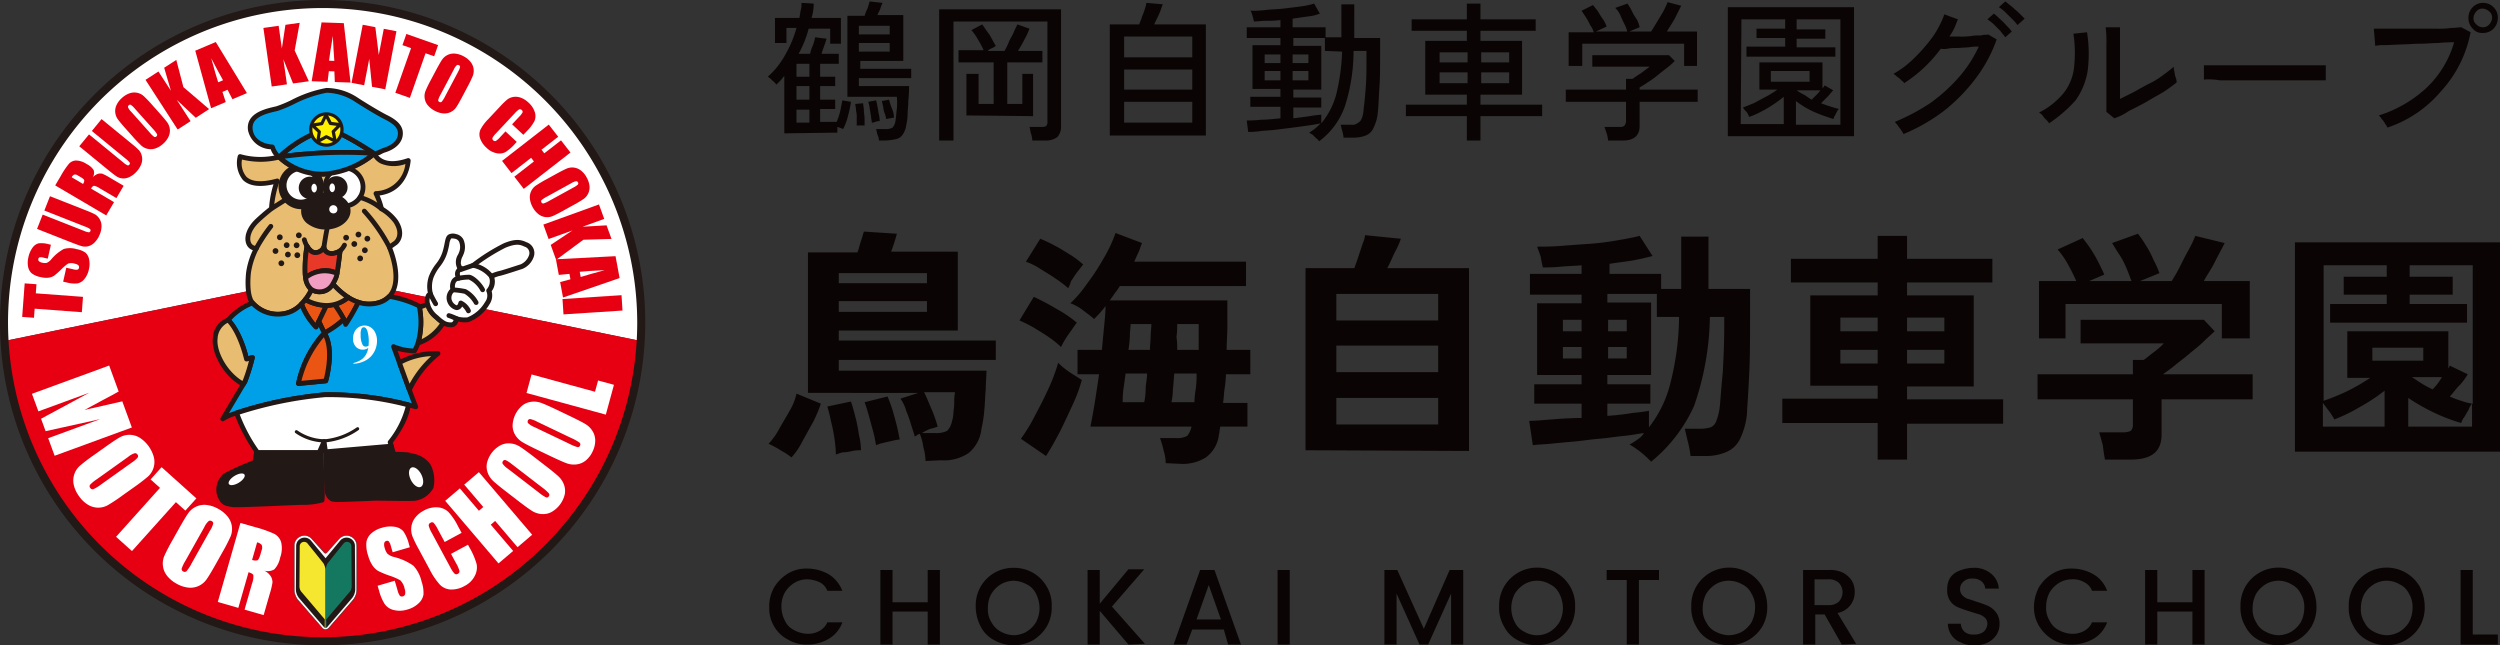 <svg id="コンポーネント_23_1" data-name="コンポーネント 23 – 1" xmlns="http://www.w3.org/2000/svg" width="348.69" height="90" viewBox="0 0 348.69 90">
  <rect x="0" y="0" width="348.69" height="90" fill="#333333" stroke="none"/>
  <g id="グループ_155562" data-name="グループ 155562">
    <path id="パス_54128" data-name="パス 54128" d="M90.592,48.787c.047-.847.075-1.7.075-2.559a44.439,44.439,0,1,0-88.878,0q0,1.289.075,2.559L46.229,39.7l44.363,9.09Z" transform="translate(-1.229 -1.229)" fill="#fff"/>
    <path id="パス_54129" data-name="パス 54129" d="M46.394,122.69,2.03,131.78a44.434,44.434,0,0,0,88.727,0l-44.363-9.09Z" transform="translate(-1.394 -84.221)" fill="#e60012"/>
    <path id="パス_54130" data-name="パス 54130" d="M45,90A45,45,0,1,1,90,45,45.05,45.05,0,0,1,45,90ZM45,1.122A43.879,43.879,0,1,0,88.878,45,43.925,43.925,0,0,0,45,1.122Z" fill="#221815"/>
    <path id="パス_54131" data-name="パス 54131" d="M28.144,171.244l-10.77,3.941-.9-2.449,7.268-2.665-7.625,1.687-.636-1.737,6.729-3.628-7.1,2.6-.9-2.449L24.98,162.6l1.326,3.625q-.912.517-2.167,1.17l-2.593,1.4,5.264-1.2,1.333,3.643Z" transform="translate(-9.755 -111.618)" fill="#fff"/>
    <path id="パス_54132" data-name="パス 54132" d="M39.456,201.883a23.539,23.539,0,0,1-2.041,1.355,2.722,2.722,0,0,1-1.367.348,2.76,2.76,0,0,1-1.417-.411,4.157,4.157,0,0,1-1.248-1.2,4.268,4.268,0,0,1-.715-1.521,2.757,2.757,0,0,1,.809-2.678,24.3,24.3,0,0,1,1.969-1.508l1.6-1.138q1.406-1,2.038-1.355a2.748,2.748,0,0,1,2.784.063,4.679,4.679,0,0,1,1.963,2.718,2.742,2.742,0,0,1-.05,1.486,2.708,2.708,0,0,1-.759,1.195,23.582,23.582,0,0,1-1.969,1.508l-1.6,1.138Zm1.336-4.615a3.443,3.443,0,0,0,.781-.668.352.352,0,0,0-.031-.426.41.41,0,0,0-.354-.185,2.533,2.533,0,0,0-.941.517l-4.358,3.11a5.3,5.3,0,0,0-.956.781.358.358,0,0,0,.031.445.364.364,0,0,0,.445.16,5.634,5.634,0,0,0,1.094-.674Z" transform="translate(-22.371 -132.781)" fill="#fff"/>
    <path id="パス_54133" data-name="パス 54133" d="M62.837,212.165,61.3,213.871l-1.317-1.182-6.13,6.826-2.217-1.994,6.127-6.826-1.311-1.176,1.533-1.709Z" transform="translate(-35.449 -142.652)" fill="#fff"/>
    <path id="パス_54134" data-name="パス 54134" d="M79.774,232.883q-.847,1.505-1.27,2.094a2.736,2.736,0,0,1-2.546,1.126,4.241,4.241,0,0,1-1.64-.555,4.339,4.339,0,0,1-1.295-1.072,2.752,2.752,0,0,1-.408-2.766,24.751,24.751,0,0,1,1.138-2.2l.959-1.712q.847-1.5,1.27-2.094a2.736,2.736,0,0,1,2.546-1.126,4.241,4.241,0,0,1,1.64.555,4.339,4.339,0,0,1,1.295,1.072,2.752,2.752,0,0,1,.408,2.765,24.324,24.324,0,0,1-1.138,2.2Zm-.756-4.744a3.566,3.566,0,0,0,.423-.938.349.349,0,0,0-.21-.373.417.417,0,0,0-.4-.019,2.561,2.561,0,0,0-.63.869l-2.621,4.669a5.287,5.287,0,0,0-.533,1.113.356.356,0,0,0,.216.389.364.364,0,0,0,.47-.044,5.674,5.674,0,0,0,.7-1.075l2.577-4.6Z" transform="translate(-49.708 -154.148)" fill="#fff"/>
    <path id="パス_54135" data-name="パス 54135" d="M100.051,232.62l2.029.58a16.3,16.3,0,0,1,2.7.944,1.985,1.985,0,0,1,.944,1.135,3.774,3.774,0,0,1-.135,2.182,3.307,3.307,0,0,1-.815,1.637,1.748,1.748,0,0,1-1.411.169,2.235,2.235,0,0,1,.981.894,1.779,1.779,0,0,1,.179.756,10.889,10.889,0,0,1-.4,1.652l-.834,2.907-2.662-.762,1.05-3.662a2.672,2.672,0,0,0,.176-1.135c-.053-.166-.276-.307-.671-.42l-1.423,4.97-2.866-.822,3.157-11.024Zm2.326,2.706-.7,2.452a1.31,1.31,0,0,0,.715.063c.154-.05.3-.32.442-.806l.172-.605a.948.948,0,0,0,.009-.74,1.13,1.13,0,0,0-.636-.361" transform="translate(-66.517 -159.683)" fill="#fff"/>
    <path id="パス_54136" data-name="パス 54136" d="M168.975,237.074l-2.392.7-.238-.815a1.809,1.809,0,0,0-.3-.7.332.332,0,0,0-.351-.066.4.4,0,0,0-.288.314,1.392,1.392,0,0,0,.069.674,2.056,2.056,0,0,0,.376.79,2.145,2.145,0,0,0,.925.461,7.937,7.937,0,0,1,2.712,1.226,4.839,4.839,0,0,1,1.132,2.214,4.729,4.729,0,0,1,.26,1.806,2.129,2.129,0,0,1-.684,1.217,3.587,3.587,0,0,1-1.543.859,3.508,3.508,0,0,1-1.891.082,2.141,2.141,0,0,1-1.282-.828,6.529,6.529,0,0,1-.787-1.844l-.21-.721,2.392-.7.392,1.339a2.052,2.052,0,0,0,.332.765.4.4,0,0,0,.411.072.428.428,0,0,0,.317-.335,1.46,1.46,0,0,0-.069-.7,2.313,2.313,0,0,0-.611-1.2,8.181,8.181,0,0,0-1.5-.646,12.612,12.612,0,0,1-1.574-.652,2.517,2.517,0,0,1-.774-.734,4.466,4.466,0,0,1-.627-1.38,4.579,4.579,0,0,1-.251-1.935,2.12,2.12,0,0,1,.671-1.188,3.576,3.576,0,0,1,1.471-.787,3.929,3.929,0,0,1,1.815-.141,1.951,1.951,0,0,1,1.2.633,5.536,5.536,0,0,1,.774,1.793l.129.436Z" transform="translate(-111.816 -160.745)" fill="#fff"/>
    <path id="パス_54137" data-name="パス 54137" d="M189.932,229.211l-2.361,1.273-.947-1.756a4.117,4.117,0,0,0-.59-.916.359.359,0,0,0-.436-.009.4.4,0,0,0-.248.43,4.556,4.556,0,0,0,.458,1.041l2.527,4.691a4.2,4.2,0,0,0,.6.919.378.378,0,0,0,.473.035.372.372,0,0,0,.223-.411,4.632,4.632,0,0,0-.489-1.1l-.684-1.27,2.364-1.273.213.392a9.7,9.7,0,0,1,1,2.33,2.52,2.52,0,0,1-.263,1.624,3.16,3.16,0,0,1-1.414,1.4,3.656,3.656,0,0,1-1.938.5,2.258,2.258,0,0,1-1.514-.674,9.577,9.577,0,0,1-1.417-2.1l-1.59-2.95a16.353,16.353,0,0,1-.815-1.674,2.775,2.775,0,0,1-.166-1.267,2.592,2.592,0,0,1,.5-1.295,3.5,3.5,0,0,1,1.2-1.022,3.464,3.464,0,0,1,1.966-.48,2.389,2.389,0,0,1,1.5.637,8.431,8.431,0,0,1,1.336,1.969l.517.959Z" transform="translate(-125.552 -154.888)" fill="#fff"/>
    <path id="パス_54138" data-name="パス 54138" d="M202.737,210.03l7.434,8.729-2.041,1.74-3.123-3.665-.611.52,3.123,3.665-2.044,1.74-7.434-8.729,2.041-1.74,2.659,3.123.611-.521-2.659-3.123Z" transform="translate(-135.946 -144.176)" fill="#fff"/>
    <path id="パス_54139" data-name="パス 54139" d="M224.607,200.294c.912.7,1.546,1.22,1.894,1.549a2.936,2.936,0,0,1,.762,1.166,2.523,2.523,0,0,1,.088,1.383,3.841,3.841,0,0,1-1.825,2.4,2.513,2.513,0,0,1-1.364.292,2.873,2.873,0,0,1-1.329-.42q-.607-.372-2.01-1.452l-1.555-1.2c-.912-.7-1.546-1.22-1.894-1.549a2.914,2.914,0,0,1-.762-1.163,2.523,2.523,0,0,1-.088-1.383,3.831,3.831,0,0,1,1.828-2.4,2.512,2.512,0,0,1,1.364-.292,2.862,2.862,0,0,1,1.329.42q.607.372,2.01,1.452l1.555,1.2Zm-4.622-.169a3.981,3.981,0,0,0-.859-.561.317.317,0,0,0-.376.125.36.36,0,0,0-.053.367,2.819,2.819,0,0,0,.778.737l4.242,3.264a5.868,5.868,0,0,0,1.022.693.318.318,0,0,0,.392-.129.334.334,0,0,0,0-.442,6.216,6.216,0,0,0-.969-.843l-4.176-3.214Z" transform="translate(-148.594 -135.384)" fill="#fff"/>
    <path id="パス_54140" data-name="パス 54140" d="M236.009,180.664c1.041.5,1.765.872,2.176,1.122a2.928,2.928,0,0,1,.988.981,2.53,2.53,0,0,1,.373,1.336,3.507,3.507,0,0,1-.373,1.518,3.556,3.556,0,0,1-.912,1.213,2.5,2.5,0,0,1-1.273.568,2.9,2.9,0,0,1-1.389-.135c-.448-.157-1.2-.492-2.27-1l-1.772-.847q-1.561-.748-2.176-1.122a2.928,2.928,0,0,1-.988-.981,2.53,2.53,0,0,1-.373-1.336,3.829,3.829,0,0,1,1.289-2.731,2.5,2.5,0,0,1,1.273-.568,2.9,2.9,0,0,1,1.389.135c.448.157,1.2.492,2.27,1Zm-4.556.793a3.949,3.949,0,0,0-.956-.37.314.314,0,0,0-.342.2.358.358,0,0,0,.025.37,2.81,2.81,0,0,0,.912.561l4.832,2.311a5.938,5.938,0,0,0,1.144.467.32.32,0,0,0,.357-.207.337.337,0,0,0-.091-.433,6.258,6.258,0,0,0-1.123-.621l-4.753-2.273Z" transform="translate(-156.525 -122.636)" fill="#fff"/>
    <path id="パス_54141" data-name="パス 54141" d="M234.915,166.56l8.848,2.417.43-1.574,2.214.605-1.135,4.161L234.21,169.15Z" transform="translate(-160.775 -114.336)" fill="#fff"/>
    <path id="パス_54142" data-name="パス 54142" d="M10.218,126.05l1.646.122-.094,1.27,6.581.489-.16,2.142-6.581-.492-.094,1.267-1.646-.122Z" transform="translate(-6.775 -86.528)" fill="#e60012"/>
    <path id="パス_54143" data-name="パス 54143" d="M15.583,108.371l-.436,1.944-.6-.135a1.164,1.164,0,0,0-.549-.044.275.275,0,0,0-.169.223.318.318,0,0,0,.091.32.922.922,0,0,0,.445.2,1.386,1.386,0,0,0,.63.028,1.624,1.624,0,0,0,.624-.48,6.12,6.12,0,0,1,1.756-1.455,3.176,3.176,0,0,1,1.8.022,3.092,3.092,0,0,1,1.223.486,1.609,1.609,0,0,1,.508.931,3.141,3.141,0,0,1-.025,1.4,3.068,3.068,0,0,1-.64,1.364,1.594,1.594,0,0,1-.985.6,4.241,4.241,0,0,1-1.439-.129l-.527-.119.436-1.944.978.219a1.258,1.258,0,0,0,.6.047.32.32,0,0,0,.194-.263.35.35,0,0,0-.094-.348.928.928,0,0,0-.464-.21,1.549,1.549,0,0,0-.975-.016,6.453,6.453,0,0,0-.95.815,10.367,10.367,0,0,1-.981.865,1.815,1.815,0,0,1-.74.276A2.93,2.93,0,0,1,14.2,112.9a2.992,2.992,0,0,1-1.3-.539,1.629,1.629,0,0,1-.5-.912,3.151,3.151,0,0,1,.044-1.326,3.413,3.413,0,0,1,.574-1.329,1.5,1.5,0,0,1,.834-.611,3.562,3.562,0,0,1,1.4.119l.32.072Z" transform="translate(-8.482 -74.242)" fill="#e60012"/>
    <path id="パス_54144" data-name="パス 54144" d="M18.267,87.28,23.4,89.3a10.184,10.184,0,0,1,1.2.539,1.811,1.811,0,0,1,.593.624,1.859,1.859,0,0,1,.273.959,3.012,3.012,0,0,1-.232,1.154,3.275,3.275,0,0,1-.705,1.123,1.952,1.952,0,0,1-.9.555,1.762,1.762,0,0,1-.894,0q-.423-.113-1.721-.624l-4.54-1.79.787-1.994,5.757,2.27a2.406,2.406,0,0,0,.665.2.228.228,0,0,0,.226-.166.247.247,0,0,0-.056-.3,2.974,2.974,0,0,0-.705-.342l-5.656-2.232.787-1.994Z" transform="translate(-11.306 -59.914)" fill="#e60012"/>
    <path id="パス_54145" data-name="パス 54145" d="M24.56,74.863l.771-1.307a11.573,11.573,0,0,1,1.144-1.712,1.417,1.417,0,0,1,.959-.451,2.734,2.734,0,0,1,1.5.486,2.409,2.409,0,0,1,.994.862,1.262,1.262,0,0,1-.135,1.013,1.611,1.611,0,0,1,.8-.524,1.246,1.246,0,0,1,.558.013,7.664,7.664,0,0,1,1.079.574l1.875,1.1-1.01,1.718-2.364-1.389a1.913,1.913,0,0,0-.759-.326c-.125.006-.263.138-.414.392L32.762,77.2l-1.088,1.85-7.111-4.183Zm2.3-1.132,1.58.931a.96.96,0,0,0,.172-.489c-.006-.116-.169-.267-.483-.452l-.392-.229a.7.7,0,0,0-.514-.141.783.783,0,0,0-.364.379" transform="translate(-16.859 -49.005)" fill="#e60012"/>
    <path id="パス_54146" data-name="パス 54146" d="M38.364,52.963l4.267,3.493a9.966,9.966,0,0,1,.981.881,1.772,1.772,0,0,1,.373.774,1.9,1.9,0,0,1-.031,1,2.959,2.959,0,0,1-.574,1.028,3.272,3.272,0,0,1-1.016.853,1.957,1.957,0,0,1-1.028.251,1.745,1.745,0,0,1-.85-.27c-.248-.157-.731-.533-1.449-1.122L35.26,56.757,36.618,55.1l4.788,3.919a2.507,2.507,0,0,0,.571.392.229.229,0,0,0,.267-.088.246.246,0,0,0,.038-.307,3.17,3.17,0,0,0-.568-.542l-4.7-3.85,1.358-1.662Z" transform="translate(-24.204 -36.355)" fill="#e60012"/>
    <path id="パス_54147" data-name="パス 54147" d="M57.373,43.975q.828.927,1.129,1.351a1.975,1.975,0,0,1,.357.95,1.952,1.952,0,0,1-.185,1.044,3.03,3.03,0,0,1-.759.985,3.085,3.085,0,0,1-1.032.63,1.976,1.976,0,0,1-1.066.082,1.954,1.954,0,0,1-.912-.448,16.98,16.98,0,0,1-1.232-1.289l-.941-1.054q-.828-.927-1.129-1.351a1.975,1.975,0,0,1-.357-.95,1.952,1.952,0,0,1,.185-1.044,3.03,3.03,0,0,1,.759-.985,3.085,3.085,0,0,1,1.032-.63,1.976,1.976,0,0,1,1.066-.082,1.954,1.954,0,0,1,.912.448,16.978,16.978,0,0,1,1.232,1.289Zm-3.405-.593a2.675,2.675,0,0,0-.539-.508.254.254,0,0,0-.3.056.294.294,0,0,0-.107.27,1.854,1.854,0,0,0,.445.63l2.565,2.875a3.969,3.969,0,0,0,.633.624.26.26,0,0,0,.317-.056.267.267,0,0,0,.082-.332,4.113,4.113,0,0,0-.568-.727l-2.527-2.828Z" transform="translate(-35.171 -28.245)" fill="#e60012"/>
    <path id="パス_54148" data-name="パス 54148" d="M69.022,26.66l.991,3.794L73.6,33.52l-1.862,1.207-2.649-2.5L71.013,35.2l-1.8,1.166L64.73,29.438l1.8-1.166,1.743,2.69-.941-3.211Z" transform="translate(-44.434 -18.301)" fill="#e60012"/>
    <path id="パス_54149" data-name="パス 54149" d="M89.72,18.69l4.343,7.124-2.019.853-.684-1.32-.709.3.458,1.417-2.044.862L86.86,19.9l2.856-1.207Zm1.016,5.33q-.7-1.228-1.649-3.063.621,2.309.969,3.352Z" transform="translate(-59.625 -12.83)" fill="#e60012"/>
    <path id="パス_54150" data-name="パス 54150" d="M122.224,10.15l-.7,3.863L123.5,18.3l-2.2.31-1.355-3.377.5,3.5-2.123.3-1.16-8.168,2.126-.3.448,3.173.5-3.308Z" transform="translate(-80.425 -6.968)" fill="#e60012"/>
    <path id="パス_54151" data-name="パス 54151" d="M143.121,10.067l.941,8.287-2.192-.075-.063-1.486-.768-.025-.182,1.477-2.217-.075,1.38-8.209,3.1.107Zm-1.32,5.264q-.113-1.406-.207-3.474-.409,2.356-.53,3.449Z" transform="translate(-95.17 -6.837)" fill="#e60012"/>
    <path id="パス_54152" data-name="パス 54152" d="M162.642,11.916l-1.558,8.1-1.847-.354-.389-3.894-.709,3.684-1.759-.342,1.558-8.1,1.762.339.477,3.875.7-3.647Z" transform="translate(-107.348 -7.558)" fill="#e60012"/>
    <path id="パス_54153" data-name="パス 54153" d="M181.814,16.665l-.546,1.558-1.2-.423-2.189,6.224-2.025-.712,2.192-6.224-1.2-.42.549-1.558Z" transform="translate(-120.713 -10.372)" fill="#e60012"/>
    <path id="パス_54154" data-name="パス 54154" d="M194.138,29.793q-.583,1.1-.875,1.527a1.975,1.975,0,0,1-1.812.856,3.056,3.056,0,0,1-1.188-.37,3.158,3.158,0,0,1-.95-.749,1.93,1.93,0,0,1-.445-.972,1.972,1.972,0,0,1,.1-1.013,17.22,17.22,0,0,1,.781-1.605l.662-1.248q.583-1.1.875-1.527a1.975,1.975,0,0,1,1.812-.856,3.056,3.056,0,0,1,1.188.37,3.157,3.157,0,0,1,.95.749,1.987,1.987,0,0,1,.342,1.985,17.212,17.212,0,0,1-.781,1.605Zm-.627-3.4a2.606,2.606,0,0,0,.288-.68.251.251,0,0,0-.157-.263.3.3,0,0,0-.288-.006,1.825,1.825,0,0,0-.439.636l-1.8,3.405a3.723,3.723,0,0,0-.364.812.252.252,0,0,0,.163.276.261.261,0,0,0,.339-.041,4.086,4.086,0,0,0,.486-.787l1.775-3.349Z" transform="translate(-129.632 -16.358)" fill="#e60012"/>
    <path id="パス_54155" data-name="パス 54155" d="M219.385,48.35l-1.568-1.464.978-1.047a2.562,2.562,0,0,0,.483-.618.291.291,0,0,0-.116-.32.312.312,0,0,0-.373-.091,2.849,2.849,0,0,0-.608.546l-2.618,2.8a2.671,2.671,0,0,0-.483.621.368.368,0,0,0,.464.436,2.938,2.938,0,0,0,.643-.58l.709-.759,1.568,1.464-.219.235a6.339,6.339,0,0,1-1.373,1.2,1.842,1.842,0,0,1-1.226.138,2.723,2.723,0,0,1-1.389-.749,3.193,3.193,0,0,1-.9-1.311,1.666,1.666,0,0,1,.053-1.245,6.113,6.113,0,0,1,1.1-1.461l1.646-1.759a10.2,10.2,0,0,1,.959-.934,1.881,1.881,0,0,1,.853-.379,2.036,2.036,0,0,1,1.057.1,3.09,3.09,0,0,1,1.066.671,3.022,3.022,0,0,1,.891,1.336,1.772,1.772,0,0,1-.031,1.22,5.491,5.491,0,0,1-1.022,1.376Z" transform="translate(-146.392 -29.547)" fill="#e60012"/>
    <path id="パス_54156" data-name="パス 54156" d="M232.871,59.334,226.359,64.4,225.042,62.7l2.734-2.126-.392-.508L224.647,62.2,223.33,60.5l6.515-5.064,1.317,1.693-2.33,1.812.392.5,2.33-1.809Z" transform="translate(-153.306 -38.057)" fill="#e60012"/>
    <path id="パス_54157" data-name="パス 54157" d="M240.429,80.482q-1.091.6-1.571.8A1.971,1.971,0,0,1,236.873,81a2.975,2.975,0,0,1-.79-.959,3.109,3.109,0,0,1-.386-1.148,1.944,1.944,0,0,1,.16-1.057,1.967,1.967,0,0,1,.643-.79,17.646,17.646,0,0,1,1.533-.916l1.235-.68c.727-.4,1.251-.665,1.571-.8a1.955,1.955,0,0,1,1-.135,1.981,1.981,0,0,1,.978.414,2.975,2.975,0,0,1,.79.959A3.108,3.108,0,0,1,244,77.036a1.944,1.944,0,0,1-.16,1.057,1.966,1.966,0,0,1-.643.79,17.054,17.054,0,0,1-1.533.912l-1.235.68Zm1.339-3.189a2.58,2.58,0,0,0,.615-.411.257.257,0,0,0,.016-.307.294.294,0,0,0-.238-.163,1.887,1.887,0,0,0-.715.292l-3.374,1.859a3.929,3.929,0,0,0-.749.48.256.256,0,0,0-.016.32.259.259,0,0,0,.3.151,4.013,4.013,0,0,0,.837-.392Z" transform="translate(-161.785 -51.14)" fill="#e60012"/>
    <path id="パス_54158" data-name="パス 54158" d="M251.22,95.757l-3.922.113-3.8,2.809-.756-2.085,3.032-2.022-3.327,1.2-.731-2.016,7.757-2.809.731,2.016-3.013,1.091,3.339-.191Z" transform="translate(-165.93 -62.433)" fill="#e60012"/>
    <path id="パス_54159" data-name="パス 54159" d="M256.163,117.011l-7.889,2.712-.4-2.157,1.436-.383-.141-.756-1.483.144-.4-2.182,8.312-.43.568,3.048Zm-5.424-.15q1.35-.419,3.349-.953c-1.593.072-2.753.15-3.483.229l.135.727Z" transform="translate(-169.747 -78.228)" fill="#e60012"/>
    <rect id="長方形_4184" data-name="長方形 4184" width="8.249" height="2.145" transform="translate(78.454 41.708) rotate(-3.73)" fill="#e60012"/>
    <path id="パス_54160" data-name="パス 54160" d="M126.3,75.986a10.7,10.7,0,0,0-.768-2.138c4.336-.27,4.5-4.59,4.5-4.59-3.954,1.351-4.722-.988-4.722-.988a12.725,12.725,0,0,1-7.136,2.881,8.647,8.647,0,0,1-6.136-2.4,10.377,10.377,0,0,1-5.453-.053s-1.279,5.155,5.17,3.4a14.19,14.19,0,0,0-.8,3.853c-.652.517-1.358,1.11-1.991,1.712-1.891,1.8-1.543,3.832-.113,3.835a11.141,11.141,0,0,0-1.088,3.33s-.4,3.045.5,4.227c.019.025.038.047.056.069a4.743,4.743,0,0,0,4.76,1.408,4.373,4.373,0,0,0,2.057-1.251,7.034,7.034,0,0,0,.549-.63,6.648,6.648,0,0,0,.784-1.257c.019-.044.041-.1.063-.16a2.413,2.413,0,0,1-.818-1.674c-.019-.129-.038-.257-.053-.4a19.2,19.2,0,0,1,.248-3.969c.282.452.7.928,1.173.909a1.328,1.328,0,0,0,1.185-.749s.147,1.151,1.533.806a2.453,2.453,0,0,0,.727-.307c-.088.771-.276,2.336-.439,3.183a3.221,3.221,0,0,1-.122.5,5.468,5.468,0,0,1-.458.922,10.182,10.182,0,0,0,2.148,1.884,6.251,6.251,0,0,0,1.414.677,4.685,4.685,0,0,0,2.646.113A3.327,3.327,0,0,0,127.4,88.2c2.047-2.179,0-6.86,0-6.86s.549-.373.847-.593,1.176-1.26.031-3.016a6.871,6.871,0,0,0-1.975-1.746" transform="translate(-73.094 -46.864)" fill="#e8bc71"/>
    <path id="パス_54161" data-name="パス 54161" d="M111.11,90.27a4.9,4.9,0,0,1-3.784-1.677l-.063-.075c-.969-1.279-.583-4.343-.568-4.471a10.94,10.94,0,0,1,.925-3.029,1.434,1.434,0,0,1-.9-.853c-.4-1,.1-2.367,1.276-3.483.536-.508,1.173-1.057,1.894-1.637a13.906,13.906,0,0,1,.615-3.217c-1.972.442-3.4.241-4.258-.593a3.812,3.812,0,0,1-.727-3.355.343.343,0,0,1,.154-.207.329.329,0,0,1,.254-.038,10.15,10.15,0,0,0,5.264.06.335.335,0,0,1,.351.091,8.389,8.389,0,0,0,5.76,2.289h.129a12.483,12.483,0,0,0,6.92-2.8.332.332,0,0,1,.307-.069.343.343,0,0,1,.229.216c.028.078.74,1.991,4.3.774a.327.327,0,0,1,.307.047.336.336,0,0,1,.135.279c0,.044-.21,4.3-4.33,4.866a11.289,11.289,0,0,1,.561,1.646,6.875,6.875,0,0,1,1.96,1.772c1.176,1.806.439,3.057-.116,3.465-.179.132-.445.317-.633.448.408,1.044,1.743,4.932-.166,6.967a3.7,3.7,0,0,1-1.847,1.028,5.1,5.1,0,0,1-2.831-.119,6.8,6.8,0,0,1-1.489-.715,10.56,10.56,0,0,1-2.217-1.947.33.33,0,0,1-.031-.4,5.209,5.209,0,0,0,.426-.865,2.881,2.881,0,0,0,.107-.439c.122-.646.263-1.724.364-2.559-.078.028-.16.05-.245.072a1.649,1.649,0,0,1-1.373-.16,1.3,1.3,0,0,1-.323-.317,1.687,1.687,0,0,1-1.088.426,1.317,1.317,0,0,1-.966-.426,15.8,15.8,0,0,0-.138,3.12c.013.132.031.257.05.379a2.092,2.092,0,0,0,.687,1.455.339.339,0,0,1,.116.392l-.063.16a6.736,6.736,0,0,1-.831,1.339,6.912,6.912,0,0,1-.574.658,4.654,4.654,0,0,1-2.217,1.342,5.7,5.7,0,0,1-1.311.157Zm-.091-19.245a.335.335,0,0,1,.314.452,13.971,13.971,0,0,0-.778,3.75.332.332,0,0,1-.125.251c-.759.6-1.42,1.17-1.969,1.693-1.107,1.054-1.358,2.142-1.113,2.75a.771.771,0,0,0,.771.5.33.33,0,0,1,.282.157.338.338,0,0,1,.016.323,10.685,10.685,0,0,0-1.057,3.23c-.1.806-.232,3.1.436,3.979l.05.06a4.387,4.387,0,0,0,4.421,1.292,3.969,3.969,0,0,0,1.894-1.16,6.423,6.423,0,0,0,.52-.6,6.959,6.959,0,0,0,.712-1.116,2.953,2.953,0,0,1-.749-1.721c-.022-.135-.041-.27-.053-.417a19.287,19.287,0,0,1,.251-4.057.333.333,0,0,1,.611-.122c.3.489.624.749.875.753a.977.977,0,0,0,.887-.539.333.333,0,0,1,.64.082h0a.753.753,0,0,0,.292.467,1.034,1.034,0,0,0,.828.06,2.054,2.054,0,0,0,.627-.263.328.328,0,0,1,.357,0,.341.341,0,0,1,.157.323c-.1.837-.282,2.367-.442,3.208a3.46,3.46,0,0,1-.141.564,6.891,6.891,0,0,1-.351.756,9.671,9.671,0,0,0,1.913,1.643,6.066,6.066,0,0,0,1.339.643,4.4,4.4,0,0,0,2.461.107,3.037,3.037,0,0,0,1.521-.837c1.875-2-.044-6.453-.063-6.5a.332.332,0,0,1,.119-.411c.006,0,.546-.373.834-.583.013-.009,1.082-.831-.047-2.565a6.471,6.471,0,0,0-1.878-1.649.343.343,0,0,1-.144-.2,10.249,10.249,0,0,0-.74-2.063.334.334,0,0,1,.279-.483A4.266,4.266,0,0,0,128.9,69a4.726,4.726,0,0,1-3.424-.063,2.567,2.567,0,0,1-1.013-.884,12.678,12.678,0,0,1-7.023,2.7H117.3a8.989,8.989,0,0,1-6.1-2.355,10.868,10.868,0,0,1-5.089-.022,2.889,2.889,0,0,0,.605,2.389c.759.737,2.173.831,4.211.276a.424.424,0,0,1,.088-.013Z" transform="translate(-72.356 -46.123)" fill="#221815"/>
    <path id="パス_54162" data-name="パス 54162" d="M130.719,77.6a2.666,2.666,0,1,1-2.712-2.621,2.665,2.665,0,0,1,2.712,2.621" transform="translate(-86.074 -51.47)" fill="#fff"/>
    <path id="パス_54163" data-name="パス 54163" d="M127.327,79.927a3.161,3.161,0,1,1,.053,0h-.053Zm0-5.33h-.041a2,2,0,1,0,.041,0Z" transform="translate(-85.346 -50.749)" fill="#221815"/>
    <path id="パス_54164" data-name="パス 54164" d="M136.025,80.116a1.563,1.563,0,1,1-1.59-1.536,1.565,1.565,0,0,1,1.59,1.536" transform="translate(-91.229 -53.941)" fill="#221815"/>
    <path id="パス_54165" data-name="パス 54165" d="M139.291,82.332c.006.335-.163.611-.376.615s-.389-.267-.4-.6.163-.611.376-.615.389.267.4.6" transform="translate(-95.087 -56.104)" fill="#fff"/>
    <path id="パス_54166" data-name="パス 54166" d="M144.489,77.371a2.666,2.666,0,1,0,2.618-2.712,2.665,2.665,0,0,0-2.618,2.712" transform="translate(-99.185 -51.25)" fill="#fff"/>
    <path id="パス_54167" data-name="パス 54167" d="M146.417,79.594a2.975,2.975,0,1,1,.053,0Zm-2.33-2.957a2.33,2.33,0,1,0,2.289-2.37,2.313,2.313,0,0,0-2.289,2.37Z" transform="translate(-98.45 -50.522)" fill="#221815"/>
    <path id="パス_54168" data-name="パス 54168" d="M144.639,79.969a1.563,1.563,0,1,0,1.536-1.59,1.565,1.565,0,0,0-1.536,1.59" transform="translate(-99.288 -53.804)" fill="#221815"/>
    <path id="パス_54169" data-name="パス 54169" d="M146.54,82.215c.006.335.182.605.4.6s.379-.279.376-.615-.182-.605-.4-.6-.379.279-.376.615" transform="translate(-100.593 -56.015)" fill="#fff"/>
    <path id="パス_54170" data-name="パス 54170" d="M141.257,88.846c.022,1.245-1.355,2.276-3.07,2.308s-3.126-.953-3.148-2.2,1.355-2.276,3.07-2.308,3.129.953,3.148,2.2" transform="translate(-92.698 -59.48)" fill="#221815"/>
    <path id="パス_54171" data-name="パス 54171" d="M137.368,90.77a4.1,4.1,0,0,1-2.327-.68,2.178,2.178,0,0,1-.066-3.725,4.113,4.113,0,0,1,2.383-.765c1.906-.022,3.465,1.1,3.49,2.527h0c.025,1.427-1.5,2.615-3.4,2.646h-.082Zm.075-4.506h-.072a3.446,3.446,0,0,0-1.994.63,1.517,1.517,0,0,0,.047,2.643,3.445,3.445,0,0,0,2.013.561c1.53-.025,2.762-.909,2.744-1.966-.019-1.041-1.239-1.872-2.737-1.872Z" transform="translate(-91.957 -58.76)" fill="#221815"/>
    <path id="パス_54172" data-name="パス 54172" d="M147.6,92.364a.571.571,0,1,0-.555.483.528.528,0,0,0,.555-.483" transform="translate(-100.545 -63.085)" fill="#fff"/>
    <path id="パス_54173" data-name="パス 54173" d="M134.646,133.27a6.98,6.98,0,0,1-.546.63,9.8,9.8,0,0,0,2.041,3.211l.383-.8,1.072-2.229a6.176,6.176,0,0,1-2.95-.815" transform="translate(-92.054 -91.484)" fill="#ea5514"/>
    <path id="パス_54174" data-name="パス 54174" d="M135.4,136.7a.329.329,0,0,1-.223-.085,10.162,10.162,0,0,1-2.129-3.33.333.333,0,0,1,.069-.364,6.193,6.193,0,0,0,.52-.6.331.331,0,0,1,.426-.088,5.9,5.9,0,0,0,2.769.771h.019a.335.335,0,0,1,.3.48l-1.458,3.026a.325.325,0,0,1-.235.182.469.469,0,0,1-.066.006Zm-1.646-3.474a10.344,10.344,0,0,0,1.549,2.571l1.035-2.148a6.7,6.7,0,0,1-2.342-.7C133.92,133.048,133.839,133.142,133.757,133.23Z" transform="translate(-91.316 -90.745)" fill="#221815"/>
    <path id="パス_54175" data-name="パス 54175" d="M150.73,132.28a4.824,4.824,0,0,1-1.9.981,17.287,17.287,0,0,1,1.286,2.066,2.456,2.456,0,0,1,.257.727,26.8,26.8,0,0,0,1.772-3.1,6.25,6.25,0,0,1-1.414-.677" transform="translate(-102.165 -90.804)" fill="#ea5514"/>
    <path id="パス_54176" data-name="パス 54176" d="M149.642,135.679a.361.361,0,0,1-.082-.009.33.33,0,0,1-.251-.292,1.952,1.952,0,0,0-.223-.615,17.146,17.146,0,0,0-1.26-2.019.336.336,0,0,1-.041-.307.328.328,0,0,1,.232-.207,4.555,4.555,0,0,0,1.768-.916.34.34,0,0,1,.392-.025,5.993,5.993,0,0,0,1.339.643.33.33,0,0,1,.2.182.344.344,0,0,1,0,.273,26.674,26.674,0,0,1-1.8,3.148.335.335,0,0,1-.279.147Zm-1.006-2.944a15.342,15.342,0,0,1,1.05,1.734c.019.038.034.075.053.11.336-.536.834-1.364,1.217-2.145a6.932,6.932,0,0,1-.931-.461,5.256,5.256,0,0,1-1.389.762Z" transform="translate(-101.434 -90.09)" fill="#221815"/>
    <path id="パス_54177" data-name="パス 54177" d="M142.9,135.568,141.83,137.8l.765,1.634a12.547,12.547,0,0,0,2.715-1.935,17.7,17.7,0,0,0-1.286-2.066,4.55,4.55,0,0,1-1.122.141" transform="translate(-97.36 -92.967)" fill="#ea5514"/>
    <path id="パス_54178" data-name="パス 54178" d="M141.86,139.02a.319.319,0,0,1-.107-.019.331.331,0,0,1-.2-.176l-.765-1.634a.336.336,0,0,1,0-.285l1.072-2.229a.333.333,0,0,1,.3-.188,4.156,4.156,0,0,0,1.041-.132.331.331,0,0,1,.354.132,17.77,17.77,0,0,1,1.314,2.113.335.335,0,0,1-.056.376,12.723,12.723,0,0,1-2.806,2,.349.349,0,0,1-.157.038Zm-.4-1.966.546,1.163a11.942,11.942,0,0,0,2.157-1.533,17.316,17.316,0,0,0-1.025-1.627,5.2,5.2,0,0,1-.765.094l-.916,1.9Z" transform="translate(-96.624 -92.223)" fill="#221815"/>
    <path id="パス_54179" data-name="パス 54179" d="M139.672,126.27a2.112,2.112,0,0,1-1.775,1.107,1.985,1.985,0,0,1-1.2-.329c-.025.06-.047.116-.063.16a6.729,6.729,0,0,1-.784,1.257,6.211,6.211,0,0,0,2.95.815,4.588,4.588,0,0,0,1.122-.141,4.887,4.887,0,0,0,1.9-.981,10.182,10.182,0,0,1-2.148-1.884" transform="translate(-93.255 -86.679)" fill="#e8bc71"/>
    <path id="パス_54180" data-name="パス 54180" d="M138.043,128.883a6.584,6.584,0,0,1-3.095-.856.328.328,0,0,1-.163-.226.332.332,0,0,1,.063-.27,6.2,6.2,0,0,0,.737-1.176l.063-.16a.331.331,0,0,1,.216-.2.337.337,0,0,1,.288.05,1.657,1.657,0,0,0,1,.267h.006a1.752,1.752,0,0,0,1.5-.953.331.331,0,0,1,.53-.041,9.89,9.89,0,0,0,2.076,1.825.328.328,0,0,1,.154.26.333.333,0,0,1-.122.279,5.214,5.214,0,0,1-2.029,1.047,5,5,0,0,1-1.2.15h-.019Zm-2.43-1.264a5.7,5.7,0,0,0,2.43.6h.019a4.155,4.155,0,0,0,1.041-.132,4.426,4.426,0,0,0,1.408-.646,10.713,10.713,0,0,1-1.543-1.37,2.275,2.275,0,0,1-1.8.912h-.009a2.561,2.561,0,0,1-1.035-.191,7.338,7.338,0,0,1-.5.831Z" transform="translate(-92.52 -85.95)" fill="#221815"/>
    <path id="パス_54181" data-name="パス 54181" d="M140.115,113.314c.163-.847.348-2.411.439-3.182a2.341,2.341,0,0,1-.727.307c-1.383.345-1.533-.806-1.533-.806a1.322,1.322,0,0,1-1.185.746c-.477.019-.891-.458-1.173-.909a19.363,19.363,0,0,0-.251,3.969c.016.138.031.27.053.4.966-.618,2.794-1.483,4.377-.524" transform="translate(-93.117 -75.146)" fill="#e83828"/>
    <path id="パス_54182" data-name="パス 54182" d="M135.006,113.458a.35.35,0,0,1-.138-.028.338.338,0,0,1-.194-.251c-.022-.132-.041-.27-.053-.414a19.591,19.591,0,0,1,.251-4.057.333.333,0,0,1,.611-.122c.3.48.615.753.862.753h.013a1,1,0,0,0,.891-.542.341.341,0,0,1,.354-.2.333.333,0,0,1,.285.285h0a.753.753,0,0,0,.292.467,1.034,1.034,0,0,0,.828.06,2.1,2.1,0,0,0,.627-.263.335.335,0,0,1,.357,0,.341.341,0,0,1,.157.323c-.094.834-.279,2.358-.442,3.208a.334.334,0,0,1-.191.241.339.339,0,0,1-.31-.019c-1.433-.868-3.135-.047-4.023.52a.331.331,0,0,1-.179.053Zm.417-3.882a16.485,16.485,0,0,0-.147,3,4.5,4.5,0,0,1,3.853-.48c.1-.649.21-1.489.288-2.116-.078.025-.16.05-.245.072a1.648,1.648,0,0,1-1.373-.16,1.244,1.244,0,0,1-.323-.317,1.687,1.687,0,0,1-1.088.426,1.31,1.31,0,0,1-.966-.423Z" transform="translate(-92.386 -74.431)" fill="#221815"/>
    <path id="パス_54183" data-name="パス 54183" d="M144.841,199.521s.056,4.553.2,5.192.379.978.724,1.119,5.108-.11,6.008-.125,4.277.075,5.431.013a3.118,3.118,0,0,0,2.345-1.624,4.515,4.515,0,0,0-.392-2.922,3.441,3.441,0,0,0-1.862-1.292c-.43-.1-.881-.219-1.01-.238s-1.22-.085-1.54-.082l-.426.006-.339-1.138-9.177.793.041.3Z" transform="translate(-99.399 -136.213)" fill="#221815"/>
    <path id="パス_54184" data-name="パス 54184" d="M145.831,205.482a3.29,3.29,0,0,1-.925-.069,1.714,1.714,0,0,1-.922-1.358c-.141-.643-.2-4.678-.2-5.239l-.038-.276a.334.334,0,0,1,.3-.379l9.177-.793a.333.333,0,0,1,.348.238l.267.9h.172c.329-.009,1.433.056,1.6.081.088.013.245.05.514.119.16.041.342.085.52.125a3.821,3.821,0,0,1,2.073,1.445,4.776,4.776,0,0,1,.411,3.236,3.421,3.421,0,0,1-2.631,1.819c-.737.041-2.358.019-3.662,0-.778-.009-1.452-.019-1.781-.013-.241,0-.759.025-1.392.053-1.944.078-3.123.119-3.825.119Zm-1.386-6.685c.025,1.819.094,4.672.191,5.117.144.655.37.818.527.884.31.072,3.117-.044,4.465-.1.643-.025,1.166-.047,1.408-.053.339-.006,1.016,0,1.8.013,1.295.016,2.9.038,3.618,0a2.775,2.775,0,0,0,2.06-1.43,4.326,4.326,0,0,0-.373-2.609,3.122,3.122,0,0,0-1.652-1.141c-.182-.041-.367-.088-.53-.129-.194-.047-.392-.1-.451-.107-.113-.016-1.176-.085-1.486-.075l-.426.006h-.006a.333.333,0,0,1-.32-.238l-.26-.878-8.56.74Z" transform="translate(-98.671 -135.483)" fill="#221815"/>
    <path id="パス_54185" data-name="パス 54185" d="M135.923,121.31a2.413,2.413,0,0,0,.818,1.674,1.971,1.971,0,0,0,1.2.329,2.1,2.1,0,0,0,1.775-1.107,5.465,5.465,0,0,0,.458-.922,3.316,3.316,0,0,0,.122-.5c-1.583-.959-3.411-.091-4.377.524" transform="translate(-93.303 -82.619)" fill="#f19ec2"/>
    <path id="パス_54186" data-name="パス 54186" d="M137.212,122.916a2.283,2.283,0,0,1-1.389-.4,2.688,2.688,0,0,1-.953-1.894.326.326,0,0,1,.151-.332c1.019-.652,2.985-1.587,4.728-.53a.336.336,0,0,1,.157.348,3.111,3.111,0,0,1-.141.564,5.962,5.962,0,0,1-.486.978,2.4,2.4,0,0,1-2.057,1.26h-.009Zm-1.643-2.173a1.9,1.9,0,0,0,.646,1.239,1.657,1.657,0,0,0,1,.267h.006a1.752,1.752,0,0,0,1.5-.953,5.376,5.376,0,0,0,.43-.865,1.233,1.233,0,0,0,.056-.2,3.941,3.941,0,0,0-3.631.514Z" transform="translate(-92.579 -81.885)" fill="#221815"/>
    <path id="パス_54187" data-name="パス 54187" d="M141.481,200.015h-.191a.33.33,0,0,1-.279-.15.326.326,0,0,1-.025-.317l.169-.386a.335.335,0,0,1,.367-.194.33.33,0,0,1,.273.31l.022.386a.33.33,0,0,1-.091.248.334.334,0,0,1-.241.1Z" transform="translate(-96.76 -136.579)" fill="#221815"/>
    <path id="パス_54188" data-name="パス 54188" d="M187.346,135.668c-.022-.078-.044-.16-.066-.248a5.249,5.249,0,0,0-1.154.43,10.573,10.573,0,0,1-.216,4.967,6.438,6.438,0,0,0,3.531-2.834,6.545,6.545,0,0,1-.972-.784,3.391,3.391,0,0,1-1.126-1.524" transform="translate(-127.619 -92.96)" fill="#e8bc71"/>
    <path id="パス_54189" data-name="パス 54189" d="M185.186,140.418a.347.347,0,0,1-.245-.1.329.329,0,0,1-.072-.335,10.2,10.2,0,0,0,.2-4.8.334.334,0,0,1,.179-.364,5.717,5.717,0,0,1,1.229-.455.335.335,0,0,1,.251.044.328.328,0,0,1,.147.21c.019.082.038.16.06.229h0a3.068,3.068,0,0,0,1.028,1.37l.081.075a5.569,5.569,0,0,0,.837.671.331.331,0,0,1,.154.216.344.344,0,0,1-.05.26,6.741,6.741,0,0,1-3.722,2.969.4.4,0,0,1-.085.013Zm.589-5.108a11.321,11.321,0,0,1-.091,4.239,6.578,6.578,0,0,0,2.565-2.217c-.238-.179-.458-.379-.646-.549l-.082-.072a3.78,3.78,0,0,1-1.2-1.608,5.213,5.213,0,0,0-.546.21Z" transform="translate(-126.892 -92.229)" fill="#221815"/>
    <path id="パス_54190" data-name="パス 54190" d="M126.329,138.349a10.572,10.572,0,0,0,.216-4.967c-.022-.119-.038-.188-.038-.188a14.3,14.3,0,0,0-4.164-1.364,3.327,3.327,0,0,1-1.684.931,4.713,4.713,0,0,1-2.646-.113,26.007,26.007,0,0,1-1.772,3.1,2.4,2.4,0,0,0-.257-.727,12.547,12.547,0,0,1-2.715,1.935c1.492,2.283.2,6.669.2,6.669l-3.8.367a15.217,15.217,0,0,1,3.6-7.033l-.765-1.634-.386.8a9.8,9.8,0,0,1-2.041-3.211,4.392,4.392,0,0,1-2.057,1.251,4.735,4.735,0,0,1-4.756-1.408,8.384,8.384,0,0,0-3.393,2.383c1.718,1.681,2.555,5.453,2.555,5.453l.809-.229a31.223,31.223,0,0,1-1.032,3.333c-.038.066-.119.2-.232.392l-2.863,4.838a7.707,7.707,0,0,1,1.925-.831,55.369,55.369,0,0,1,12.322-2.54,43.67,43.67,0,0,1,11.617,1.411c.662.163,1.05.273,1.05.273-.141-.32-.524-1.345-.9-2.364-.219-.6-.439-1.195-.605-1.649-.185-.5-.486-1.333-.778-2.132-.42-1.151-.818-2.245-.818-2.245a8.486,8.486,0,0,0,2.919.611,6.016,6.016,0,0,0,.483-1.1" transform="translate(-68.035 -90.495)" fill="#00a0e9"/>
    <path id="パス_54191" data-name="パス 54191" d="M98.372,148.529a.326.326,0,0,1-.21-.075.333.333,0,0,1-.075-.43s2.12-3.578,2.863-4.838l.229-.392a21.755,21.755,0,0,0,.847-2.684l-.245.069a.339.339,0,0,1-.263-.035.332.332,0,0,1-.154-.213c-.009-.038-.834-3.694-2.461-5.283a.332.332,0,0,1-.028-.445,8.636,8.636,0,0,1,3.543-2.49.336.336,0,0,1,.373.1,4.4,4.4,0,0,0,4.421,1.292,4.006,4.006,0,0,0,1.9-1.16.335.335,0,0,1,.3-.094.341.341,0,0,1,.245.2,10.719,10.719,0,0,0,1.634,2.772l.182-.373a.32.32,0,0,1,.3-.188.333.333,0,0,1,.3.191l.611,1.307a11.058,11.058,0,0,0,2.32-1.7.335.335,0,0,1,.295-.1.327.327,0,0,1,.251.185c.019.038.034.072.053.11a22.782,22.782,0,0,0,1.37-2.471.33.33,0,0,1,.408-.179,4.4,4.4,0,0,0,2.461.107,3.027,3.027,0,0,0,1.518-.837.338.338,0,0,1,.31-.1,14.474,14.474,0,0,1,4.289,1.417.336.336,0,0,1,.132.194s.016.072.041.2a10.934,10.934,0,0,1-.226,5.136,6.526,6.526,0,0,1-.511,1.163.33.33,0,0,1-.307.169,11.3,11.3,0,0,1-2.333-.354l1.339,3.672c.166.455.383,1.054.605,1.649.477,1.295.778,2.085.89,2.345a.335.335,0,0,1-.4.458s-.386-.107-1.038-.27a43.661,43.661,0,0,0-11.52-1.4A54.95,54.95,0,0,0,100.4,147.68a6.7,6.7,0,0,0-1.809.762.335.335,0,0,1-.223.085ZM102.5,139.3a.349.349,0,0,1,.235.094.342.342,0,0,1,.091.323,28.914,28.914,0,0,1-1.066,3.418l-.232.392c-.5.84-1.605,2.712-2.289,3.866.273-.107.589-.223.953-.345a55.626,55.626,0,0,1,12.41-2.559,44.22,44.22,0,0,1,11.717,1.42l.414.1q-.24-.621-.655-1.756l-.605-1.652-1.6-4.377a.334.334,0,0,1,.486-.4,7.358,7.358,0,0,0,2.555.552,6.29,6.29,0,0,0,.361-.862h0a10.2,10.2,0,0,0,.2-4.8l-.009-.047a14.749,14.749,0,0,0-3.756-1.2,3.729,3.729,0,0,1-1.712.89,5.043,5.043,0,0,1-2.546-.035,27.759,27.759,0,0,1-1.674,2.881.337.337,0,0,1-.361.138.33.33,0,0,1-.251-.292.9.9,0,0,0-.041-.182,13.27,13.27,0,0,1-2.138,1.483c1.276,2.433.113,6.459.063,6.635a.332.332,0,0,1-.288.238l-3.8.367a.341.341,0,0,1-.276-.1.333.333,0,0,1-.088-.282,15.26,15.26,0,0,1,3.531-7.042l-.373-.793-.078.163a.325.325,0,0,1-.235.182.334.334,0,0,1-.288-.078,9.338,9.338,0,0,1-1.935-2.894,4.409,4.409,0,0,1-1.866,1.006,5.136,5.136,0,0,1-4.935-1.336,8.22,8.22,0,0,0-2.841,1.978,13.466,13.466,0,0,1,2.345,5.045l.477-.135a.29.29,0,0,1,.091-.013Zm9.974-2.493a14.956,14.956,0,0,0-3.129,6.083l3.129-.3C112.685,141.757,113.362,138.712,112.472,136.806Z" transform="translate(-67.299 -89.768)" fill="#221815"/>
    <path id="パス_54192" data-name="パス 54192" d="M179.053,162.327a14.334,14.334,0,0,1,4-5.067,10.4,10.4,0,0,0-5.38,1.282c.292.8.593,1.627.778,2.132.166.455.383,1.053.605,1.649" transform="translate(-121.962 -107.952)" fill="#e8bc71"/>
    <path id="パス_54193" data-name="パス 54193" d="M178.323,161.918h-.009a.335.335,0,0,1-.3-.219l-.605-1.652-.778-2.132a.336.336,0,0,1,.141-.4,10.748,10.748,0,0,1,5.553-1.333h0a.335.335,0,0,1,.2.6,14.093,14.093,0,0,0-3.894,4.935.333.333,0,0,1-.307.2Zm-.972-3.969.68,1.869c.1.263.21.577.332.909a14.673,14.673,0,0,1,3.01-3.844A9.825,9.825,0,0,0,177.351,157.948Z" transform="translate(-121.233 -107.211)" fill="#221815"/>
    <path id="パス_54194" data-name="パス 54194" d="M203.762,106.161c-.668-.31-1.292-.533-2.929.138a27.763,27.763,0,0,0-4.4,2.772l-1.7.586a2.007,2.007,0,0,1-.332-.721c-.138-.489.216-1.094.42-1.634s.37-2.016-.853-2.273-.956.379-1.417,2.057-1.333,2.013-1.947,3.562a4.173,4.173,0,0,0-.107,2.427.473.473,0,0,0-.3.188,1.7,1.7,0,0,0-.082,1.257c.019.088.044.172.066.248a3.368,3.368,0,0,0,1.126,1.524,6.56,6.56,0,0,0,.972.787,1.75,1.75,0,0,0,.624.245c.392.06.746.125,1-.251a1.825,1.825,0,0,0,.238-.555,4.08,4.08,0,0,0,1.574.138,5.33,5.33,0,0,0,2.7-2.314,1.738,1.738,0,0,0,.2-1.737,1.978,1.978,0,0,0,.37-1.994,5.211,5.211,0,0,1,1.1-.4c.489-.094,2.7-.837,3.085-.953a2.461,2.461,0,0,0,1.4-1.543,1.255,1.255,0,0,0-.818-1.546" transform="translate(-130.452 -72.06)" fill="#fff"/>
    <path id="パス_54195" data-name="パス 54195" d="M192.6,116.97a2.984,2.984,0,0,1-.43-.041l-.041-.006a1.95,1.95,0,0,1-.746-.288,6.167,6.167,0,0,1-.941-.749l-.082-.075a3.7,3.7,0,0,1-1.223-1.681c-.025-.082-.047-.172-.069-.267a1.914,1.914,0,0,1,.129-1.514.751.751,0,0,1,.2-.2,4.374,4.374,0,0,1,.176-2.355,6.99,6.99,0,0,1,.969-1.668,5.165,5.165,0,0,0,.966-1.859c.107-.386.172-.712.229-1,.122-.6.2-1,.539-1.217a1.385,1.385,0,0,1,1.041-.078,1.484,1.484,0,0,1,1.032.743,2.583,2.583,0,0,1,.066,1.975c-.044.119-.1.241-.15.367a1.927,1.927,0,0,0-.26,1.06,2.231,2.231,0,0,0,.157.408l1.4-.483a26.962,26.962,0,0,1,4.434-2.781c1.709-.7,2.43-.486,3.2-.132a1.588,1.588,0,0,1,1.006,1.916,2.8,2.8,0,0,1-1.637,1.8c-.11.031-.367.116-.693.223-1.082.351-2.082.671-2.424.737a4.047,4.047,0,0,0-.771.26,2.211,2.211,0,0,1-.379,1.884,2.2,2.2,0,0,1-.31,1.834,5.626,5.626,0,0,1-2.919,2.468,3.815,3.815,0,0,1-1.414-.072,2.018,2.018,0,0,1-.182.348.959.959,0,0,1-.856.445Zm.207-12.391a.3.3,0,0,0-.166.031,1.806,1.806,0,0,0-.251.793c-.056.282-.129.633-.241,1.041a5.809,5.809,0,0,1-1.072,2.076,6.273,6.273,0,0,0-.887,1.521,3.863,3.863,0,0,0-.091,2.229.333.333,0,0,1-.251.4.166.166,0,0,0-.1.047,1.293,1.293,0,0,0-.034,1c.019.082.041.16.06.232a3.077,3.077,0,0,0,1.028,1.367l.085.075a5.65,5.65,0,0,0,.837.671,1.418,1.418,0,0,0,.5.2l.041.006c.4.06.517.056.633-.116a1.43,1.43,0,0,0,.191-.452.334.334,0,0,1,.4-.241,3.691,3.691,0,0,0,1.43.135,5.017,5.017,0,0,0,2.474-2.16,1.427,1.427,0,0,0,.2-1.4.342.342,0,0,1,.063-.408,1.648,1.648,0,0,0,.285-1.637.338.338,0,0,1,.163-.414,5.527,5.527,0,0,1,1.191-.433c.329-.063,1.59-.473,2.342-.718.332-.107.6-.194.709-.226a2.154,2.154,0,0,0,1.173-1.289.924.924,0,0,0-.63-1.176h0c-.558-.257-1.088-.5-2.659.144a27.53,27.53,0,0,0-4.324,2.728.339.339,0,0,1-.094.05l-1.7.586a.334.334,0,0,1-.364-.1,1.983,1.983,0,0,1-.11-2.348q.075-.174.141-.339a1.93,1.93,0,0,0-.028-1.417.8.8,0,0,0-.58-.408,1.939,1.939,0,0,0-.37-.047Z" transform="translate(-129.725 -71.33)" fill="#221815"/>
    <path id="パス_54196" data-name="パス 54196" d="M100.883,147.6l-.809.229s-.837-3.772-2.555-5.453a2.776,2.776,0,0,0-1.815,2.555c-.235,1.941,1.48,5.1,3.916,6.393.113-.188.194-.326.232-.392a30.3,30.3,0,0,0,1.032-3.333" transform="translate(-65.681 -97.737)" fill="#e8bc71"/>
    <path id="パス_54197" data-name="パス 54197" d="M98.887,150.932a.349.349,0,0,1-.157-.038c-2.637-1.4-4.336-4.7-4.092-6.729a3.081,3.081,0,0,1,2.066-2.838.329.329,0,0,1,.314.085c1.477,1.445,2.311,4.286,2.565,5.274l.477-.135a.335.335,0,0,1,.417.4,28.921,28.921,0,0,1-1.066,3.418l-.232.392a.33.33,0,0,1-.288.163Zm-2.189-8.9a2.576,2.576,0,0,0-1.4,2.207c-.207,1.7,1.251,4.565,3.462,5.9l.063-.11a21.755,21.755,0,0,0,.847-2.684l-.245.069a.339.339,0,0,1-.263-.035.333.333,0,0,1-.154-.213c-.009-.035-.787-3.477-2.317-5.136Z" transform="translate(-64.949 -97.008)" fill="#221815"/>
    <path id="パス_54198" data-name="パス 54198" d="M113.518,200.542h-.141a.344.344,0,0,1-.257-.119.33.33,0,0,1-.072-.273l.025-.144a.329.329,0,0,1,.248-.266.338.338,0,0,1,.345.119c.038.047.075.094.11.141a.333.333,0,0,1-.26.542Z" transform="translate(-77.598 -137.105)" fill="#221815"/>
    <path id="パス_54199" data-name="パス 54199" d="M111.457,201.25h-8.939l-.241,1.386a36.608,36.608,0,0,0-4.176,1.872,2.629,2.629,0,0,0-.715,2.806c.4.731.439,1.079,1.9,1.235.746.082,8.281-.295,9.544-.317a10.25,10.25,0,0,0,2.819-.3c.141-.113-.072-4.434-.194-6.675" transform="translate(-66.736 -138.149)" fill="#221815"/>
    <path id="パス_54200" data-name="パス 54200" d="M98.964,208.167c-.207,0-.354,0-.439-.013-1.436-.154-1.693-.524-2.057-1.217-.031-.06-.066-.125-.1-.191a2.93,2.93,0,0,1,.809-3.236,31.628,31.628,0,0,1,4.076-1.844l.207-1.2a.333.333,0,0,1,.329-.276h8.939a.332.332,0,0,1,.332.317c.361,6.716.251,6.807.072,6.951a10.238,10.238,0,0,1-3.023.379c-.433.006-1.624.056-3,.116-2.841.119-5.155.213-6.142.213Zm3.107-7.309-.191,1.107a.331.331,0,0,1-.207.254,34.806,34.806,0,0,0-4.1,1.828,2.307,2.307,0,0,0-.618,2.377c.038.069.072.138.107.2.292.552.389.74,1.539.862.461.05,3.941-.1,6.481-.2,1.386-.06,2.584-.11,3.023-.116a15.046,15.046,0,0,0,2.527-.213c.028-.508-.016-2.314-.216-6.1h-8.34Z" transform="translate(-66.007 -137.421)" fill="#221815"/>
    <path id="パス_54201" data-name="パス 54201" d="M129.189,176.921a43.817,43.817,0,0,0-11.617-1.411,55.546,55.546,0,0,0-12.322,2.54,23.491,23.491,0,0,0,2.809,5.358c.038.05.075.1.113.144h8.607l.169-.386.5-1.135.2,1.43,9.177-.793-.16-.542s2.32-2.834,2.521-5.211" transform="translate(-72.249 -120.454)" fill="#fff"/>
    <path id="パス_54202" data-name="パス 54202" d="M116.046,183.155h-8.607a.336.336,0,0,1-.26-.125c-.041-.05-.082-.1-.119-.154a24.1,24.1,0,0,1-2.856-5.443.34.34,0,0,1,.009-.26.346.346,0,0,1,.194-.176,55.7,55.7,0,0,1,12.41-2.559,44.218,44.218,0,0,1,11.717,1.42.336.336,0,0,1,.254.351c-.185,2.17-2.007,4.637-2.483,5.252l.113.376a.332.332,0,0,1-.044.282.34.34,0,0,1-.248.144l-9.177.793a.331.331,0,0,1-.361-.285l-.038-.27-.2.448a.332.332,0,0,1-.3.2Zm-8.447-.668h8.227l.583-1.32a.334.334,0,0,1,.636.088l.157,1.119,8.453-.731-.044-.147a.33.33,0,0,1,.063-.307,12.543,12.543,0,0,0,2.414-4.744,43.062,43.062,0,0,0-11.231-1.333,54.819,54.819,0,0,0-11.905,2.414,22.444,22.444,0,0,0,2.634,4.948.054.054,0,0,0,.013.016Z" transform="translate(-71.516 -119.718)" fill="#221815"/>
    <path id="パス_54203" data-name="パス 54203" d="M136.59,154.849s1.292-4.387-.2-6.669a15.237,15.237,0,0,0-3.6,7.033l3.8-.367Z" transform="translate(-91.154 -101.719)" fill="#ea5514"/>
    <path id="パス_54204" data-name="パス 54204" d="M132.054,154.811a.338.338,0,0,1-.245-.107.333.333,0,0,1-.088-.282,15.434,15.434,0,0,1,3.684-7.212.331.331,0,0,1,.273-.1.338.338,0,0,1,.251.15c1.561,2.386.3,6.76.245,6.945a.332.332,0,0,1-.288.238l-3.8.367h-.031Zm3.8-.7Zm-.263-6.092a14.956,14.956,0,0,0-3.129,6.083l3.129-.3c.213-.831.89-3.875,0-5.782Z" transform="translate(-90.418 -100.981)" fill="#221815"/>
    <path id="パス_54205" data-name="パス 54205" d="M157.1,150.132v-.107a3.4,3.4,0,0,0,1.05-.439,2.19,2.19,0,0,0,.677-.7,2.675,2.675,0,0,0,.339-.95,2.453,2.453,0,0,1-.4.176,1.314,1.314,0,0,1-1.317-.348,1.6,1.6,0,0,1-.4-1.138,2.039,2.039,0,0,1,.194-.928,1.551,1.551,0,0,1,2.242-.665,1.783,1.783,0,0,1,.649.731,2.533,2.533,0,0,1,.257,1.1,3.258,3.258,0,0,1-.361,1.549,2.93,2.93,0,0,1-1.129,1.2,3.8,3.8,0,0,1-1.8.514m2.116-2.515c.019-.282.028-.53.025-.743a4.949,4.949,0,0,0-.182-1.273.956.956,0,0,0-.276-.477.357.357,0,0,0-.248-.078.328.328,0,0,0-.292.166,1.707,1.707,0,0,0-.132.85,2.933,2.933,0,0,0,.273,1.433.492.492,0,0,0,.442.248.9.9,0,0,0,.386-.129" transform="translate(-107.807 -99.391)" fill="#fff"/>
    <path id="パス_54206" data-name="パス 54206" d="M137.482,60.753c-5.236-3.415-6.6-3.433-6.6-3.433a16.886,16.886,0,0,0-6.669,3.922,62.813,62.813,0,0,1,13.272-.489" transform="translate(-85.265 -39.348)" fill="#00a0e9"/>
    <path id="パス_54207" data-name="パス 54207" d="M123.478,60.847a.333.333,0,0,1-.241-.564,17.04,17.04,0,0,1,6.813-4.01.353.353,0,0,1,.1-.013c.151,0,1.615.119,6.782,3.49a.333.333,0,0,1,.132.389.338.338,0,0,1-.348.223,63.022,63.022,0,0,0-13.194.486c-.016,0-.031,0-.047,0Zm6.7-3.919a16.778,16.778,0,0,0-5.675,3.11,65.944,65.944,0,0,1,10.977-.43C131.758,57.273,130.429,56.969,130.178,56.928Z" transform="translate(-84.532 -38.62)" fill="#221815"/>
    <path id="パス_54208" data-name="パス 54208" d="M130.346,70.817a12.73,12.73,0,0,0,7.136-2.885,62.559,62.559,0,0,0-13.272.489,8.647,8.647,0,0,0,6.136,2.4" transform="translate(-85.265 -46.529)" fill="#00a0e9"/>
    <path id="パス_54209" data-name="パス 54209" d="M129.483,70.434a8.9,8.9,0,0,1-6.246-2.5.335.335,0,0,1,.2-.558,63.636,63.636,0,0,1,13.351-.489.335.335,0,0,1,.185.586,12.918,12.918,0,0,1-7.35,2.963h-.141Zm-5.236-2.5a8.519,8.519,0,0,0,5.368,1.828h0a11.867,11.867,0,0,0,6.23-2.276,65.1,65.1,0,0,0-11.595.448Z" transform="translate(-84.536 -45.812)" fill="#221815"/>
    <path id="パス_54210" data-name="パス 54210" d="M128.635,49c.348.078,1-.348,1.348-.455,1.129-.342,2.364-1.122,2.279-2.474-.06-.919-.884-1.568-2-2.126s-3.349-1.931-4.1-2.43a7.7,7.7,0,0,0-4.192-1.317c-1.8.053-5.713,2.239-6.885,2.537s-4.051.734-3.731,2.994,3.079,2.364,3.079,2.364a2.422,2.422,0,0,0,.944,1.4,16.856,16.856,0,0,1,6.669-3.922s1.37.019,6.6,3.433" transform="translate(-76.417 -27.59)" fill="#00a0e9"/>
    <path id="パス_54211" data-name="パス 54211" d="M114.621,49.083a.337.337,0,0,1-.154-.038,2.567,2.567,0,0,1-1.028-1.373,3.334,3.334,0,0,1-3.17-2.634c-.329-2.355,2.339-2.979,3.621-3.28l.361-.085a17.664,17.664,0,0,0,2.016-.834,17.241,17.241,0,0,1,4.941-1.715A8.031,8.031,0,0,1,125.6,40.5c.709.467,2.947,1.853,4.07,2.411.978.486,2.113,1.2,2.189,2.4.082,1.264-.859,2.317-2.515,2.816a3.293,3.293,0,0,0-.373.16,1.935,1.935,0,0,1-1.148.3.326.326,0,0,1-.107-.047c-4.556-2.972-6.111-3.333-6.39-3.374a16.653,16.653,0,0,0-6.459,3.816.34.34,0,0,1-.241.1Zm6.751-9.29h-.147a17.249,17.249,0,0,0-4.688,1.656,16.925,16.925,0,0,1-2.126.872c-.11.028-.235.056-.373.091-1.624.379-3.339.922-3.113,2.533.276,1.953,2.659,2.073,2.759,2.076a.338.338,0,0,1,.3.226,2.823,2.823,0,0,0,.605,1.06,17.246,17.246,0,0,1,6.594-3.8.353.353,0,0,1,.1-.013c.151,0,1.6.116,6.713,3.446a2.828,2.828,0,0,0,.671-.254,3.935,3.935,0,0,1,.464-.194c.643-.194,2.129-.79,2.041-2.135-.044-.674-.605-1.242-1.819-1.847-1.122-.558-3.324-1.913-4.142-2.452a7.57,7.57,0,0,0-3.853-1.264Z" transform="translate(-75.676 -26.856)" fill="#221815"/>
    <path id="パス_54212" data-name="パス 54212" d="M142.6,52.791a2.181,2.181,0,1,1-2.22-2.142,2.182,2.182,0,0,1,2.22,2.142" transform="translate(-94.895 -34.768)" fill="#fff100"/>
    <path id="パス_54213" data-name="パス 54213" d="M139.931,54.745a2.4,2.4,0,1,1,2.4-2.446h0a2.4,2.4,0,0,1-2.361,2.446Zm0-4.361H139.9a1.958,1.958,0,0,0-1.323,3.367,1.983,1.983,0,0,0,1.4.549,1.96,1.96,0,0,0-.035-3.919Z" transform="translate(-94.407 -34.28)" fill="#221815"/>
    <path id="パス_54214" data-name="パス 54214" d="M139.192,54.511a.222.222,0,0,1-.219-.257l.188-1.223-.9-.85a.223.223,0,0,1-.06-.229.22.22,0,0,1,.179-.154l1.223-.2.53-1.119a.225.225,0,0,1,.2-.129h0a.222.222,0,0,1,.2.119l.568,1.1,1.229.157a.221.221,0,0,1,.129.376l-.872.881.232,1.217a.219.219,0,0,1-.085.219.228.228,0,0,1-.235.022l-1.107-.558-1.085.6a.217.217,0,0,1-.107.028Zm-.3-2.345.658.621a.215.215,0,0,1,.066.194l-.138.894.793-.436a.22.22,0,0,1,.207,0l.809.408-.169-.887a.226.226,0,0,1,.06-.2l.636-.643-.9-.113a.223.223,0,0,1-.169-.119l-.414-.8-.386.818a.228.228,0,0,1-.166.125l-.894.144Zm.856-.367Z" transform="translate(-94.86 -34.563)" fill="#221815"/>
    <path id="パス_54215" data-name="パス 54215" d="M135.234,192.155a7.221,7.221,0,0,1-4.045-1.323.224.224,0,0,1,.273-.354,6.885,6.885,0,0,0,3.775,1.232h.044a9.313,9.313,0,0,0,4.462-1.643.222.222,0,0,1,.26.361,9.622,9.622,0,0,1-4.719,1.725h-.05Z" transform="translate(-89.996 -130.443)" fill="#221815"/>
    <path id="パス_54216" data-name="パス 54216" d="M201.715,125a.327.327,0,0,1-.3-.185,2.684,2.684,0,0,0-.589-.762.861.861,0,0,1-.806.5,1.763,1.763,0,0,1-1.257-1.141,1.687,1.687,0,0,1,.417-1.793,1.866,1.866,0,0,1,.2-1.279,1.213,1.213,0,0,1,.517-.445,1.258,1.258,0,0,1-.006-.74,1.135,1.135,0,0,1,.721-.693.335.335,0,1,1,.241.624c-.27.1-.314.238-.329.279a.791.791,0,0,0,.11.564.337.337,0,0,1,.019.314.342.342,0,0,1-.251.191.626.626,0,0,0-.458.263,1.358,1.358,0,0,0-.075.938.337.337,0,0,1-.091.329,1.091,1.091,0,0,0-.4,1.185,1.21,1.21,0,0,0,.674.734h.006c.147,0,.245-.32.257-.383a.334.334,0,0,1,.16-.223.346.346,0,0,1,.273-.031,2.65,2.65,0,0,1,1.264,1.264.335.335,0,0,1-.151.448.32.32,0,0,1-.15.034Z" transform="translate(-136.372 -81.303)" fill="#221815"/>
    <path id="パス_54217" data-name="パス 54217" d="M212.271,119.177a.333.333,0,0,1-.241-.1,3.984,3.984,0,0,0-2.317-1.436.335.335,0,0,1-.323-.342.331.331,0,0,1,.332-.326h0a4.444,4.444,0,0,1,2.787,1.64.336.336,0,0,1-.241.568Z" transform="translate(-143.736 -80.295)" fill="#221815"/>
    <path id="パス_54218" data-name="パス 54218" d="M206.652,124.642a.343.343,0,0,1-.3-.179,3.563,3.563,0,0,0-1.627-1.583,7.264,7.264,0,0,0-1.348.147.335.335,0,0,1-.125-.658,8.4,8.4,0,0,1,1.514-.157c.665.038,1.737,1.094,2.179,1.944a.336.336,0,0,1-.141.452.347.347,0,0,1-.154.038Z" transform="translate(-139.337 -83.891)" fill="#221815"/>
    <path id="パス_54219" data-name="パス 54219" d="M203.986,130.312a.339.339,0,0,1-.314-.213,3.8,3.8,0,0,0-1.314-1.345,10.742,10.742,0,0,0-1.63-.21.333.333,0,1,1,.044-.665,11.639,11.639,0,0,1,1.787.238,4.253,4.253,0,0,1,1.737,1.746.335.335,0,0,1-.191.433.309.309,0,0,1-.119.022Z" transform="translate(-137.578 -87.783)" fill="#221815"/>
    <path id="パス_54220" data-name="パス 54220" d="M191.485,131.764a.332.332,0,0,1-.285-.16,14.981,14.981,0,0,1-.734-1.389.334.334,0,1,1,.608-.276,14.579,14.579,0,0,0,.7,1.317.331.331,0,0,1-.11.458A.325.325,0,0,1,191.485,131.764Z" transform="translate(-130.726 -89.062)" fill="#221815"/>
    <path id="パス_54221" data-name="パス 54221" d="M200.039,140.428a.306.306,0,0,1-.138-.031c-.392-.179-.881-.386-.981-.411a.329.329,0,0,1-.285-.37.34.34,0,0,1,.379-.292,6.792,6.792,0,0,1,1.163.464.333.333,0,0,1-.138.636Z" transform="translate(-136.352 -95.639)" fill="#221815"/>
    <path id="パス_54222" data-name="パス 54222" d="M143.344,103.159a.287.287,0,0,1-.05,0,.335.335,0,0,1-.282-.379c.013-.091.326-2.217.542-2.982a.334.334,0,1,1,.643.179c-.2.724-.52,2.875-.524,2.9a.333.333,0,0,1-.329.285Z" transform="translate(-98.168 -68.336)" fill="#221815"/>
    <path id="パス_54223" data-name="パス 54223" d="M113.316,103.365a.328.328,0,0,1-.16-.041.333.333,0,0,1-.135-.452,22.109,22.109,0,0,1,2.047-3.114.334.334,0,1,1,.511.43,22.091,22.091,0,0,0-1.972,3,.332.332,0,0,1-.295.176Z" transform="translate(-77.556 -68.398)" fill="#221815"/>
    <path id="パス_54224" data-name="パス 54224" d="M120.554,89.658l-.354-.568,1.938-1.217a.334.334,0,0,1,.357.564C121.642,88.978,120.554,89.658,120.554,89.658Z" transform="translate(-82.512 -60.286)" fill="#221815"/>
    <path id="パス_54225" data-name="パス 54225" d="M162.39,89.012a.327.327,0,0,1-.207-.072,7.669,7.669,0,0,0-2.863-1.518.334.334,0,0,1,.125-.655,8.1,8.1,0,0,1,3.148,1.649.337.337,0,0,1,.056.47.331.331,0,0,1-.263.129Z" transform="translate(-109.181 -59.557)" fill="#221815"/>
    <path id="パス_54226" data-name="パス 54226" d="M164.793,98.526a.332.332,0,0,1-.3-.2,23.789,23.789,0,0,0-3.449-4.951.333.333,0,0,1,.492-.448,23.91,23.91,0,0,1,3.565,5.13.334.334,0,0,1-.169.442.347.347,0,0,1-.135.028Z" transform="translate(-110.487 -63.716)" fill="#221815"/>
    <path id="パス_54227" data-name="パス 54227" d="M124.013,104.658a.4.4,0,1,1-.4-.389.4.4,0,0,1,.4.389" transform="translate(-84.585 -71.576)" fill="#221815"/>
    <path id="パス_54228" data-name="パス 54228" d="M132.473,103.788a.4.4,0,1,1-.4-.389.4.4,0,0,1,.4.389" transform="translate(-90.392 -70.979)" fill="#221815"/>
    <path id="パス_54229" data-name="パス 54229" d="M127.063,108.178a.4.4,0,1,1-.4-.389.4.4,0,0,1,.4.389" transform="translate(-86.679 -73.993)" fill="#221815"/>
    <path id="パス_54230" data-name="パス 54230" d="M122.093,110.778a.4.4,0,1,1-.4-.389.4.4,0,0,1,.4.389" transform="translate(-83.267 -75.777)" fill="#221815"/>
    <path id="パス_54231" data-name="パス 54231" d="M124.693,116.228a.4.4,0,1,1-.4-.389.4.4,0,0,1,.4.389" transform="translate(-85.052 -79.519)" fill="#221815"/>
    <path id="パス_54232" data-name="パス 54232" d="M127.613,112.348a.4.4,0,1,1-.4-.389.4.4,0,0,1,.4.389" transform="translate(-87.056 -76.855)" fill="#221815"/>
    <path id="パス_54233" data-name="パス 54233" d="M131.793,112.638a.4.4,0,1,1-.4-.389.4.4,0,0,1,.4.389" transform="translate(-89.925 -77.054)" fill="#221815"/>
    <path id="パス_54234" data-name="パス 54234" d="M131.483,108.228a.4.4,0,1,1-.4-.389.4.4,0,0,1,.4.389" transform="translate(-89.713 -74.027)" fill="#221815"/>
    <path id="パス_54235" data-name="パス 54235" d="M153.513,104.858a.4.4,0,1,1-.4-.389.4.4,0,0,1,.4.389" transform="translate(-104.835 -71.714)" fill="#221815"/>
    <path id="パス_54236" data-name="パス 54236" d="M158.983,103.448a.4.4,0,1,1-.4-.389.4.4,0,0,1,.4.389" transform="translate(-108.59 -70.746)" fill="#221815"/>
    <path id="パス_54237" data-name="パス 54237" d="M162.953,105.288a.4.4,0,1,1-.4-.389.4.4,0,0,1,.4.389" transform="translate(-111.315 -72.009)" fill="#221815"/>
    <path id="パス_54238" data-name="パス 54238" d="M157.143,107.658a.4.4,0,1,1-.4-.389.4.4,0,0,1,.4.389" transform="translate(-107.327 -73.636)" fill="#221815"/>
    <path id="パス_54239" data-name="パス 54239" d="M161.843,110.438a.4.4,0,1,1-.4-.389.4.4,0,0,1,.4.389" transform="translate(-110.553 -75.544)" fill="#221815"/>
    <path id="パス_54240" data-name="パス 54240" d="M159.763,114.058a.4.4,0,1,1-.4-.389.4.4,0,0,1,.4.389" transform="translate(-109.126 -78.029)" fill="#221815"/>
    <path id="パス_54241" data-name="パス 54241" d="M135.015,107.135a.331.331,0,0,1-.279-.15,3.953,3.953,0,0,1-.414-.978.334.334,0,1,1,.643-.185,3.228,3.228,0,0,0,.332.8.334.334,0,0,1-.1.461.323.323,0,0,1-.182.053Z" transform="translate(-92.197 -72.476)" fill="#221815"/>
    <path id="パス_54242" data-name="パス 54242" d="M150.557,109.472a.333.333,0,0,1-.26-.122.337.337,0,0,1,.047-.47,2.572,2.572,0,0,0,.521-.687.335.335,0,1,1,.586.323,3.18,3.18,0,0,1-.684.881A.339.339,0,0,1,150.557,109.472Z" transform="translate(-103.121 -74.151)" fill="#221815"/>
    <path id="パス_54243" data-name="パス 54243" d="M103.912,210.766c.16.267-.2.774-.8,1.138s-1.22.445-1.38.179.2-.774.8-1.138,1.22-.445,1.38-.179" transform="translate(-69.811 -144.574)" fill="#fff"/>
    <path id="パス_54244" data-name="パス 54244" d="M183.66,208.882c.367.743.332,1.505-.075,1.709s-1.035-.238-1.4-.978-.332-1.505.075-1.709,1.035.238,1.4.978" transform="translate(-124.886 -142.683)" fill="#fff"/>
    <path id="パス_54245" data-name="パス 54245" d="M137.145,238.675,135.43,240.6a.234.234,0,0,1-.348,0l-1.715-1.922a1.418,1.418,0,0,0-2.477.944v6.117a2.309,2.309,0,0,0,.564,1.511l3.336,3.85a.615.615,0,0,0,.928,0l3.336-3.85a2.309,2.309,0,0,0,.564-1.511v-6.117a1.418,1.418,0,0,0-2.477-.944" transform="translate(-89.85 -163.512)" fill="#f7f8f8"/>
    <path id="パス_54246" data-name="パス 54246" d="M135.21,251.281a.647.647,0,0,1-.483-.219l-3.336-3.85a2.342,2.342,0,0,1-.571-1.53v-6.117a1.445,1.445,0,0,1,2.524-.963l1.715,1.922a.206.206,0,0,0,.307,0l1.715-1.922a1.445,1.445,0,0,1,2.524.963v6.117a2.342,2.342,0,0,1-.571,1.53l-3.336,3.85a.636.636,0,0,1-.483.219Zm-2.932-13.116a1.454,1.454,0,0,0-.508.094,1.366,1.366,0,0,0-.9,1.3v6.117a2.285,2.285,0,0,0,.558,1.5l3.336,3.85a.581.581,0,0,0,.884,0l3.336-3.85a2.273,2.273,0,0,0,.558-1.5v-6.117a1.392,1.392,0,0,0-2.43-.928l-1.715,1.922a.259.259,0,0,1-.389,0l-1.715-1.922a1.361,1.361,0,0,0-1.025-.47Z" transform="translate(-89.802 -163.454)" fill="#221815"/>
    <path id="パス_54247" data-name="パス 54247" d="M139.857,240.315a1.165,1.165,0,0,0-2.063-.743l-2.035,2.452-2.035-2.452a1.166,1.166,0,0,0-2.063.743l-.041,6.014a1.967,1.967,0,0,0,.477,1.295l3.433,4a.3.3,0,0,0,.458,0l3.433-4a1.964,1.964,0,0,0,.473-1.295l-.041-6.014Z" transform="translate(-90.351 -164.164)" fill="#221815"/>
    <path id="パス_54248" data-name="パス 54248" d="M136.847,244.908a2.737,2.737,0,0,0-.251-.825c-.1-.147-1.323-1.665-2.261-2.822a.612.612,0,0,0-1.088.383l-.038,5.6a1.181,1.181,0,0,0,.279.768l3.258,3.835L136.737,253a.233.233,0,0,0,.11.022c.006,0,0-8.118,0-8.118" transform="translate(-91.443 -165.459)" fill="#f5e72f"/>
    <path id="パス_54249" data-name="パス 54249" d="M144.824,244.908a2.737,2.737,0,0,1,.251-.825c.1-.147,1.323-1.665,2.261-2.822a.612.612,0,0,1,1.088.383l.038,5.6a1.181,1.181,0,0,1-.279.768l-3.258,3.835.009,1.157a.233.233,0,0,1-.11.022c-.006,0,0-8.118,0-8.118" transform="translate(-99.413 -165.459)" fill="#147861"/>
  </g>
  <g id="アセット_2" data-name="アセット 2" transform="translate(107.09 0.2)">
    <g id="グループ_193207" data-name="グループ 193207">
      <path id="パス_86078" data-name="パス 86078" d="M.9,81.7a5.752,5.752,0,0,1,1.9-1.9,4.953,4.953,0,0,1,2.7-.7,6.109,6.109,0,0,1,3,.8,4.754,4.754,0,0,1,1.9,2.3H8.3A2.182,2.182,0,0,0,7.2,81a4.256,4.256,0,0,0-1.7-.4,3.453,3.453,0,0,0-1.8.5,4.036,4.036,0,0,0-1.3,1.3,3.939,3.939,0,0,0-.5,2,4.228,4.228,0,0,0,.5,2,2.735,2.735,0,0,0,1.3,1.3,4.075,4.075,0,0,0,1.8.5,3.287,3.287,0,0,0,1.7-.4,2.545,2.545,0,0,0,1.1-1.2h2.1a4.345,4.345,0,0,1-1.9,2.3,5.831,5.831,0,0,1-3,.8A4.953,4.953,0,0,1,2.8,89,4.689,4.689,0,0,1,.9,87.2a4.953,4.953,0,0,1-.7-2.7,5.3,5.3,0,0,1,.7-2.8Z" fill="#0a0504"/>
      <path id="パス_86079" data-name="パス 86079" d="M24,79.3V89.7H22.3V85.1H17.4v4.6H15.7V79.3h1.7v4.5h4.9V79.3Z" fill="#0a0504"/>
      <path id="パス_86080" data-name="パス 86080" d="M31.6,89.1a4.36,4.36,0,0,1-1.9-1.9,6.1,6.1,0,0,1-.7-2.8,5.3,5.3,0,0,1,.7-2.8A5.211,5.211,0,0,1,34.3,79a5.211,5.211,0,0,1,4.6,2.6,5.073,5.073,0,0,1,.7,2.8,5.3,5.3,0,0,1-.7,2.8A5.752,5.752,0,0,1,37,89.1a5.557,5.557,0,0,1-5.4,0Zm4.5-1.2a4.036,4.036,0,0,0,1.3-1.3,4.228,4.228,0,0,0,.5-2,4.552,4.552,0,0,0-.5-2,2.735,2.735,0,0,0-1.3-1.3,4.075,4.075,0,0,0-1.8-.5,3.743,3.743,0,0,0-1.8.5,4.036,4.036,0,0,0-1.3,1.3,3.939,3.939,0,0,0-.5,2,3.323,3.323,0,0,0,.5,2,3.25,3.25,0,0,0,1.3,1.3,4.075,4.075,0,0,0,1.8.5A3.743,3.743,0,0,0,36.1,87.9Z" fill="#0a0504"/>
      <path id="パス_86081" data-name="パス 86081" d="M50.3,89.7l-4-4.7v4.7H44.6V79.3h1.7V84l4-4.8h2.2L48,84.4l4.6,5.2-2.3.1Z" fill="#0a0504"/>
      <path id="パス_86082" data-name="パス 86082" d="M63.6,87.6H59.2l-.8,2.1H56.6l3.7-10.4h2L66,89.7H64.2l-.6-2.1Zm-.4-1.4-1.7-4.8-1.7,4.8Z" fill="#0a0504"/>
      <path id="パス_86083" data-name="パス 86083" d="M72.8,79.3V89.7H71.1V79.3Z" fill="#0a0504"/>
      <path id="パス_86084" data-name="パス 86084" d="M97,79.3V89.7H95.3V82.6l-3.2,7.1H90.9l-3.2-7.1v7.1H86V79.3h1.8l3.7,8.2,3.6-8.2Z" fill="#0a0504"/>
      <path id="パス_86085" data-name="パス 86085" d="M104.6,89.1a4.36,4.36,0,0,1-1.9-1.9,5.073,5.073,0,0,1-.7-2.8,5.3,5.3,0,0,1,.7-2.8,5.334,5.334,0,0,1,9.2,0,5.073,5.073,0,0,1,.7,2.8,5.3,5.3,0,0,1-.7,2.8,5.428,5.428,0,0,1-7.3,1.9Zm4.5-1.2a4.036,4.036,0,0,0,1.3-1.3,4.228,4.228,0,0,0,.5-2,4.552,4.552,0,0,0-.5-2,2.735,2.735,0,0,0-1.3-1.3,3.49,3.49,0,0,0-3.6,0,4.036,4.036,0,0,0-1.3,1.3,4.25,4.25,0,0,0,0,4,2.735,2.735,0,0,0,1.3,1.3,3.49,3.49,0,0,0,3.6,0Z" fill="#0a0504"/>
      <path id="パス_86086" data-name="パス 86086" d="M124.3,79.3v1.4h-2.8v9h-1.7v-9H117V79.3Z" fill="#0a0504"/>
      <path id="パス_86087" data-name="パス 86087" d="M131.4,89.1a4.36,4.36,0,0,1-1.9-1.9,5.073,5.073,0,0,1-.7-2.8,5.3,5.3,0,0,1,.7-2.8,5.334,5.334,0,0,1,9.2,0,6.1,6.1,0,0,1,.7,2.8,5.3,5.3,0,0,1-.7,2.8,5.428,5.428,0,0,1-7.3,1.9Zm4.5-1.2a4.036,4.036,0,0,0,1.3-1.3,4.552,4.552,0,0,0,.5-2,3.513,3.513,0,0,0-.5-2,2.735,2.735,0,0,0-1.3-1.3,3.83,3.83,0,0,0-1.9-.5,3.453,3.453,0,0,0-1.8.5,4.036,4.036,0,0,0-1.3,1.3,4.228,4.228,0,0,0-.5,2,3.323,3.323,0,0,0,.5,2,2.735,2.735,0,0,0,1.3,1.3,4.075,4.075,0,0,0,1.8.5A4.136,4.136,0,0,0,135.9,87.9Z" fill="#0a0504"/>
      <path id="パス_86088" data-name="パス 86088" d="M149.8,89.7l-2.4-4.2h-1.3v4.2h-1.7V79.3H148a3.966,3.966,0,0,1,2,.4,3.232,3.232,0,0,1,1.2,1.1,2.934,2.934,0,0,1,.4,1.6,2.92,2.92,0,0,1-2.4,2.9l2.6,4.3-2,.1Zm-3.7-5.5H148a1.978,1.978,0,0,0,1.4-.5,1.94,1.94,0,0,0,0-2.6,2.07,2.07,0,0,0-1.5-.5H146v3.6Z" fill="#0a0504"/>
      <path id="パス_86089" data-name="パス 86089" d="M166.4,89.4a2.683,2.683,0,0,1-1.3-1,2.767,2.767,0,0,1-.5-1.6h1.8a1.606,1.606,0,0,0,.5,1.1,1.844,1.844,0,0,0,1.3.4,2.116,2.116,0,0,0,1.4-.4,1.606,1.606,0,0,0,.5-1.1,1.136,1.136,0,0,0-.3-.8,2.177,2.177,0,0,0-.8-.5c-.3-.1-.7-.2-1.3-.4a16.188,16.188,0,0,1-1.7-.6,2.445,2.445,0,0,1-1.1-.9,2.537,2.537,0,0,1-.4-1.6,2.934,2.934,0,0,1,.4-1.6,2.683,2.683,0,0,1,1.3-1,5.33,5.33,0,0,1,1.9-.4,3.586,3.586,0,0,1,2.5.8,2.919,2.919,0,0,1,1.1,2.1h-1.9a1.389,1.389,0,0,0-.5-1,1.844,1.844,0,0,0-1.3-.4,1.594,1.594,0,0,0-1.2.4,1.29,1.29,0,0,0-.5,1.1,1.136,1.136,0,0,0,.3.8,1.794,1.794,0,0,0,.7.5c.3.1.7.2,1.2.4a16.188,16.188,0,0,1,1.7.6,3.126,3.126,0,0,1,1.1.9,2.544,2.544,0,0,1,.5,1.6,2.822,2.822,0,0,1-.4,1.5,3.179,3.179,0,0,1-1.2,1.1,3.807,3.807,0,0,1-1.9.4,3.576,3.576,0,0,1-1.9-.4Z" fill="#0a0504"/>
      <path id="パス_86090" data-name="パス 86090" d="M177.3,81.7a5.752,5.752,0,0,1,1.9-1.9,4.953,4.953,0,0,1,2.7-.7,6.109,6.109,0,0,1,3,.8,4.345,4.345,0,0,1,1.9,2.3h-2.1a2.182,2.182,0,0,0-1.1-1.2,3.064,3.064,0,0,0-1.7-.4,3.453,3.453,0,0,0-1.8.5,4.036,4.036,0,0,0-1.3,1.3,4.228,4.228,0,0,0-.5,2,3.323,3.323,0,0,0,.5,2,2.735,2.735,0,0,0,1.3,1.3,4.075,4.075,0,0,0,1.8.5,3.287,3.287,0,0,0,1.7-.4,2.545,2.545,0,0,0,1.1-1.2h2.1a4.345,4.345,0,0,1-1.9,2.3,6.109,6.109,0,0,1-3,.8,4.953,4.953,0,0,1-2.7-.7,5.752,5.752,0,0,1-1.9-1.9,4.953,4.953,0,0,1-.7-2.7,6.007,6.007,0,0,1,.7-2.7Z" fill="#0a0504"/>
      <path id="パス_86091" data-name="パス 86091" d="M200.4,79.3V89.7h-1.7V85.1h-4.9v4.6h-1.7V79.3h1.7v4.5h4.9V79.3Z" fill="#0a0504"/>
      <path id="パス_86092" data-name="パス 86092" d="M208,89.1a4.36,4.36,0,0,1-1.9-1.9,5.073,5.073,0,0,1-.7-2.8,5.3,5.3,0,0,1,.7-2.8,5.334,5.334,0,0,1,9.2,0,6.1,6.1,0,0,1,.7,2.8,5.3,5.3,0,0,1-.7,2.8,5.428,5.428,0,0,1-7.3,1.9Zm4.5-1.2a4.036,4.036,0,0,0,1.3-1.3,4.228,4.228,0,0,0,.5-2,3.513,3.513,0,0,0-.5-2,2.735,2.735,0,0,0-1.3-1.3,3.49,3.49,0,0,0-3.6,0,4.036,4.036,0,0,0-1.3,1.3,4.228,4.228,0,0,0-.5,2,3.323,3.323,0,0,0,.5,2,2.735,2.735,0,0,0,1.3,1.3,4.075,4.075,0,0,0,1.8.5A3.743,3.743,0,0,0,212.5,87.9Z" fill="#0a0504"/>
      <path id="パス_86093" data-name="パス 86093" d="M223.1,89.1a4.36,4.36,0,0,1-1.9-1.9,5.073,5.073,0,0,1-.7-2.8,5.3,5.3,0,0,1,.7-2.8,5.334,5.334,0,0,1,9.2,0,6.1,6.1,0,0,1,.7,2.8,5.3,5.3,0,0,1-.7,2.8,5.428,5.428,0,0,1-7.3,1.9Zm4.5-1.2a4.036,4.036,0,0,0,1.3-1.3,4.228,4.228,0,0,0,.5-2,3.513,3.513,0,0,0-.5-2,2.735,2.735,0,0,0-1.3-1.3,3.49,3.49,0,0,0-3.6,0,4.036,4.036,0,0,0-1.3,1.3,4.228,4.228,0,0,0-.5,2,3.323,3.323,0,0,0,.5,2,2.735,2.735,0,0,0,1.3,1.3,4.075,4.075,0,0,0,1.8.5A3.743,3.743,0,0,0,227.6,87.9Z" fill="#0a0504"/>
      <path id="パス_86094" data-name="パス 86094" d="M237.8,88.3h3.5v1.4h-5.2V79.3h1.7Z" fill="#0a0504"/>
    </g>
    <path id="_ス_85539" d="M2.3,18.4v-8c-.2.2-.3.4-.5.6l-.6.6A3.394,3.394,0,0,0,.6,11a2.651,2.651,0,0,0-.6-.5,11.329,11.329,0,0,0,2.4-3A16.067,16.067,0,0,0,4,3.7H2.6V5.8H1V2.3H4.4c.1-.4.1-.7.2-1.1a3.4,3.4,0,0,0,.1-1L6.4.3a6.448,6.448,0,0,1-.3,2h4.1V5.9H8.7V3.8h-3A15.064,15.064,0,0,1,4.3,7.3H5.9a5.638,5.638,0,0,1,.4-1.2A6.149,6.149,0,0,0,6.6,5l1.6.2c-.2.7-.5,1.4-.7,2.1H9.9V8.7H7.3v1.8H9.4v1.3H7.3v1.9H9.4V15H7.3v1.8H9.6a8.8,8.8,0,0,0,.5-1.5l.3-1.5,1.2.2a12.86,12.86,0,0,1-.4,1.9,7.313,7.313,0,0,1-.7,1.9,6.89,6.89,0,0,0-.8-.3v.8l-7.4.1Zm13.2,1a1.884,1.884,0,0,0-.2-.8c-.1-.3-.1-.5-.2-.8h1.2a1.978,1.978,0,0,0,1.1-.2,1.8,1.8,0,0,0,.4-.9c.1-.5.1-1.1.2-1.7a9.577,9.577,0,0,0,0-1.7H11.1V2h2.4a6.9,6.9,0,0,1,.4-1c.1-.3.2-.6.3-1L16,.2a6.89,6.89,0,0,0-.3.8c-.1.3-.3.6-.4.9h3.6V8.3h-6V9.4H20v1.3H12.7v1.1h7a14.8,14.8,0,0,1-.1,2c0,.7-.1,1.4-.1,2a7.719,7.719,0,0,1-.2,1.5,2.947,2.947,0,0,1-.5,1.3,1.456,1.456,0,0,1-.9.6,7.719,7.719,0,0,1-1.5.2ZM12.8,7H17V5.8H12.7V7Zm0-2.4H17V3.4H12.7V4.6Zm-.4,12.7v-1a3.75,3.75,0,0,0-.1-1.1c0-.4-.1-.7-.1-.9l1.1-.1c0,.3.1.6.1,1s.1.8.1,1.1v1H12.4ZM4,16.9H5.8V15.1H4Zm0-3.2H5.8V11.8H4Zm10.5,3.2c0-.3-.1-.6-.1-.9-.1-.4-.1-.7-.2-1.1A2.92,2.92,0,0,0,14,14l1.1-.2a6.374,6.374,0,0,1,.2.9c.1.4.1.7.2,1.1a3.445,3.445,0,0,1,.1.9,1.268,1.268,0,0,0-.6.1A1.087,1.087,0,0,1,14.5,16.9ZM4,10.5H5.8V8.7H4Zm12.5,5.9a3.091,3.091,0,0,0-.2-.8,2.92,2.92,0,0,1-.2-.9c-.1-.3-.1-.5-.2-.8l1-.2c.1.3.2.7.4,1.2a3.452,3.452,0,0,1,.3,1.3,4.331,4.331,0,0,0-.5.1,3.536,3.536,0,0,0-.6.1Zm7.4,3V1.1h17V17.4a2.1,2.1,0,0,1-.5,1.5,2.618,2.618,0,0,1-1.7.5H36.9a4.4,4.4,0,0,0-.2-1c-.1-.3-.1-.6-.2-.9h1.7a1.268,1.268,0,0,0,.6-.1.735.735,0,0,0,.2-.6V2.8H25.9V19.4Zm3.8-3.5V10.1h1.7v4.2h2.1V8.5H26.6V6.8h3.5a10.93,10.93,0,0,0-.8-1.5A7.3,7.3,0,0,0,28.4,4l1.5-.8c.3.4.6.9,1,1.4.3.5.6,1.1.9,1.6a2.186,2.186,0,0,1-.5.3c-.2.1-.5.2-.6.4H33a6.658,6.658,0,0,0,.6-1.2c.2-.5.5-.9.7-1.4s.4-.8.5-1.1l1.7.6a10.092,10.092,0,0,1-.7,1.5c-.3.6-.6,1.1-.9,1.6h3.4V8.5H33.4v5.8h2.1V10.1H37V16l-9.3-.1Zm20,2.7V3.2h4.1c.1-.3.3-.7.4-1.1A7.6,7.6,0,0,0,52.6,1a3.091,3.091,0,0,0,.2-.8l2.3.2c-.2.4-.3.9-.5,1.3-.2.5-.5,1-.7,1.5h7.2V18.7H47.7Zm2-1.7h9.5V14H49.7Zm0-4.6h9.5V9.5H49.7Zm0-4.5h9.5V4.9H49.7ZM76.9,19.5c-.1-.1-.2-.3-.4-.4l-.5-.5c-.2-.1-.3-.2-.5-.3A6.529,6.529,0,0,0,77.1,17c-.4.1-1,.2-1.7.3s-1.4.2-2.2.3l-2.4.3c-.8.1-1.5.1-2.2.2a10.364,10.364,0,0,1-1.6.1l-.2-1.6a15.556,15.556,0,0,0,2-.1c.8,0,1.7-.1,2.7-.2V14.7H67.3V13.3h4.2V12.2H67.6V6.1h3.9v-1H66.8V3.6h4.7v-1a13.4,13.4,0,0,1-2,.1c-.6,0-1.2.1-1.7.1,0-.2-.1-.3-.1-.5-.1-.2-.1-.4-.2-.6a.758.758,0,0,0-.2-.4,16.233,16.233,0,0,0,2.1-.1c.8-.1,1.6-.1,2.5-.2.8-.1,1.7-.2,2.4-.3A10.622,10.622,0,0,0,76.2.3L77,1.7a6.073,6.073,0,0,1-1.7.4l-2.1.3V3.6h4.6V5H80V.4h1.8V5.1h3.6V7.7c0,1.6,0,3.1-.1,4.4s-.1,2.4-.2,3.2a6.028,6.028,0,0,1-.6,2.3,1.981,1.981,0,0,1-1.1,1.1,4.671,4.671,0,0,1-1.7.3H80.3a4.4,4.4,0,0,0-.2-1c-.1-.3-.1-.5-.2-.8h1.5a1.077,1.077,0,0,0,.8-.2,1.167,1.167,0,0,0,.6-.6,3.529,3.529,0,0,0,.3-1.4q.15-1.05.3-3c.1-1.3.1-2.6.1-4.1v-1H81.7a25.271,25.271,0,0,1-1.2,7.7,10.327,10.327,0,0,1-3.6,4.9Zm.8-12.6V5.1H73.3V6.2h3.9v6.1H73.3v1.1h3.9v1.4H73.3v1.5c.8-.1,1.6-.2,2.3-.3a13.7,13.7,0,0,1,1.6-.2V17a10.671,10.671,0,0,0,2.1-4.1A28.91,28.91,0,0,0,80.1,7l-2.4-.1ZM69.3,11h2.2V9.7H69.3Zm3.9,0h2.2V9.7H73.2V11ZM69.3,8.6h2.2V7.4H69.3Zm3.9,0h2.2V7.4H73.2V8.6ZM97.5,19.4V16H89V14.4h8.5V13H91.7V5.5h5.8V4.1H89.8V2.5h7.7V.3h1.9V2.5h7.7V4.1H99.4V5.5h5.8V13H99.4v1.4H108V16H99.4v3.4Zm-3.8-8h3.9V9.9H93.7Zm5.8,0h3.9V9.9H99.5ZM93.7,8.5h3.9V7.1H93.7Zm5.8,0h3.9V7.1H99.5Zm17.7,10.9a4.4,4.4,0,0,0-.2-1l-.3-.9h2.2a.735.735,0,0,0,.6-.2,1.072,1.072,0,0,0,.2-.6V14h-8.4V12.3h8.4V10.8h.9c.3-.2.7-.5,1.2-.8l1.2-.9h-8V7.5h10.7l.8.8a9.016,9.016,0,0,1-1,.9c-.4.3-.9.7-1.4,1.1a12.133,12.133,0,0,1-1.4,1c-.4.3-.8.5-1.1.7v.3h8.1V14h-8.1v3.4c0,1.3-.8,2-2.3,2ZM111.7,9V4.3h3.5a3.128,3.128,0,0,0-.5-1,10.908,10.908,0,0,0-.6-1.1l-.6-.9,1.6-.8c.2.3.5.6.7.9a10.54,10.54,0,0,0,.7,1.1,4.671,4.671,0,0,1,.5,1l-1.5.7h7.7c.2-.3.5-.8.8-1.3l.9-1.5c.2-.4.4-.8.6-1.3l1.9.5-.9,1.8c-.4.7-.8,1.3-1.1,1.8h4.2V9h-1.8V5.9H113.6V9Zm8.2-4.7a4.874,4.874,0,0,0-.4-1.1c-.2-.4-.4-.8-.6-1.3a3.592,3.592,0,0,0-.7-1l1.7-.6a8.794,8.794,0,0,1,.6,1,7.459,7.459,0,0,0,.7,1.2,3.582,3.582,0,0,1,.4,1.1l-1.7.7Zm14,14.5V.8h17.6v18Zm1.8-1.7h6V13.3a14.309,14.309,0,0,1-1.5,1.1,15.056,15.056,0,0,1-1.7,1,11.111,11.111,0,0,1-1.6.7c-.1-.1-.1-.2-.2-.4a1.756,1.756,0,0,0-.4-.5c-.1-.1-.2-.3-.3-.4l1.5-.6c.6-.3,1.1-.6,1.7-.9a14,14,0,0,0,1.6-1h-2.5V8.5h8.8v3.6l.2-.2c0-.1.1-.1.1-.2l1.2.7c-.3.3-.5.6-.8.9l-.9.9a24.13,24.13,0,0,0,2.5.8,1.38,1.38,0,0,0-.3.4l-.3.6c-.1.1-.1.3-.2.4-.9-.3-1.8-.6-2.7-1a12.75,12.75,0,0,1-2.5-1.5v3.3h6.2V2.5h-6.1V3.9h4V5.2h-4V6.4h5.4V7.7H136.5V6.3h5.4V5.1h-4V3.8h4V2.5h-6.1l-.1,14.6Zm4.2-5.9h5.4V9.7h-5.4Zm5.7,2.5.6-.6a4.35,4.35,0,0,0,.6-.7h-3.3a8.8,8.8,0,0,0,1,.6c.4.2.7.5,1.1.7Zm12.8,4.8a2.186,2.186,0,0,0-.3-.5c-.1-.2-.3-.4-.5-.7-.1-.2-.3-.3-.4-.5a28.657,28.657,0,0,0,4.9-2.6,23.258,23.258,0,0,0,4-3.6,17.685,17.685,0,0,0,2.8-4.3,7.084,7.084,0,0,0-1.4.1l-1.6.1a6.15,6.15,0,0,0-1.4.1,2.645,2.645,0,0,1-.9,0,19.436,19.436,0,0,1-5.1,4.8c-.1-.2-.3-.3-.4-.4a2.651,2.651,0,0,0-.6-.5,2.182,2.182,0,0,0-.5-.4,13.307,13.307,0,0,0,3-2.3,22.581,22.581,0,0,0,2.5-2.9,13.041,13.041,0,0,0,1.6-3.1l1.9.7c-.2.4-.3.8-.5,1.2a7.458,7.458,0,0,1-.7,1.2h1.5a9.7,9.7,0,0,0,1.7-.1c.6-.1,1,0,1.4-.1s.7,0,.8-.1l1.2.7a20,20,0,0,1-2.9,5.4,24.509,24.509,0,0,1-4.5,4.6,25.5,25.5,0,0,1-5.6,3.2ZM174.3,3.3a6.469,6.469,0,0,0-.8-.9l-.9-.9a5.5,5.5,0,0,0-.9-.7l.9-.8c.3.2.6.5.9.7.3.3.7.6,1,.9l.8.8-1,.9ZM172.6,5c-.2-.3-.5-.6-.7-.9l-.9-.9a5.5,5.5,0,0,0-.9-.7l.9-.8a5.716,5.716,0,0,1,.8.7,9.428,9.428,0,0,1,1,1,5.008,5.008,0,0,1,.7.8l-.9.8Zm15.2,11.3-1.1-.9V5.9a15.519,15.519,0,0,0-.1-2.3h2v10l2-1c.7-.4,1.4-.8,2.2-1.2a10.463,10.463,0,0,0,1.9-1.2,13.444,13.444,0,0,0,1.4-1.1,1.7,1.7,0,0,0,.1.7,2.92,2.92,0,0,0,.2.9,1.759,1.759,0,0,1,.1.6,20.279,20.279,0,0,1-1.8,1.3c-.8.5-1.6.9-2.4,1.4-.9.5-1.7.9-2.5,1.3a7.454,7.454,0,0,1-2,1Zm-9.1.7a1.756,1.756,0,0,0-.4-.5,2.652,2.652,0,0,1-.5-.6,1.756,1.756,0,0,0-.5-.4,10.579,10.579,0,0,0,3.5-2.8,7,7,0,0,0,1.4-3.6,17.72,17.72,0,0,0-.1-4.6l1.9-.2a18.9,18.9,0,0,1,.1,5.3,9.588,9.588,0,0,1-1.7,4.2,18.929,18.929,0,0,1-3.7,3.2Zm21.6-6.1v-2h17V11H202.5a8.891,8.891,0,0,0-2.2-.1Zm25.6,6.7a2.186,2.186,0,0,0-.3-.5,3.039,3.039,0,0,0-.5-.7,2.182,2.182,0,0,0-.4-.5,17.4,17.4,0,0,0,6.7-3.9,14.087,14.087,0,0,0,3.8-6.3,18.554,18.554,0,0,0-2.2.1c-.8,0-1.7.1-2.6.1s-1.8.1-2.6.1l-2.2.1a5.313,5.313,0,0,0-1.4.1L224,3.8h8.7a13.423,13.423,0,0,0,2.1-.1c.6,0,1.1-.1,1.4-.1l1.3.7a16.8,16.8,0,0,1-4.1,8.2,16.792,16.792,0,0,1-7.5,5.1ZM239.2,4.4a1.678,1.678,0,0,1-1.4-.6,2.035,2.035,0,0,1-.6-1.5,2.035,2.035,0,0,1,.6-1.5,1.974,1.974,0,0,1,1.4-.6,2.051,2.051,0,0,1,2.1,2.1,2.2,2.2,0,0,1-.6,1.5A2.035,2.035,0,0,1,239.2,4.4Zm0-.8a1.086,1.086,0,0,0,.9-.4,1.489,1.489,0,0,0,.4-.9,1.086,1.086,0,0,0-.4-.9,1.489,1.489,0,0,0-.9-.4,1.086,1.086,0,0,0-.9.4,1.489,1.489,0,0,0-.4.9,1.086,1.086,0,0,0,.4.9A1.222,1.222,0,0,0,239.2,3.6Z" fill="#0a0504"/>
    <g id="グループ_193208" data-name="グループ 193208">
      <path id="パス_86095" data-name="パス 86095" d="M3.3,63.6a8.65,8.65,0,0,0-1-.7c-.4-.2-.8-.5-1.2-.7a9.25,9.25,0,0,0-1-.5,9.508,9.508,0,0,0,1.5-2.1c.5-.9,1-1.7,1.5-2.6A7.648,7.648,0,0,0,4,54.7l3.4,1.4a18.283,18.283,0,0,1-1.1,2.6L4.8,61.4a9.412,9.412,0,0,1-1.5,2.2Zm18.7.5a7.386,7.386,0,0,0-.3-1.9,7.392,7.392,0,0,0-.5-1.9c-.2.1-.3.1-.4.2s-.2.1-.3.2c-.1-.4-.3-1-.5-1.6a15.872,15.872,0,0,0-.7-2,5.389,5.389,0,0,0-.8-1.7l2.5-.8H5.6V35h6.9c.2-.5.3-1,.5-1.6s.3-1,.4-1.3l4.6.3a24.13,24.13,0,0,1-.8,2.5h9.3v11H9.9v1.4H31.8V50H9.9v1.5H30.5c0,.8-.1,1.6-.1,2.6-.1,1-.1,1.9-.2,2.9a17.823,17.823,0,0,1-.4,2.6A5.066,5.066,0,0,1,28,63a6.254,6.254,0,0,1-3.9,1l-2.1.1ZM9.5,63.2A17.96,17.96,0,0,0,9.3,61a22.113,22.113,0,0,0-.5-2.5,19.266,19.266,0,0,0-.5-2l3.3-.7q.3.9.6,2.1a18.425,18.425,0,0,1,.5,2.5,9.579,9.579,0,0,1,.3,2.2,5.739,5.739,0,0,0-1.2.1,6.753,6.753,0,0,1-1.4.2,9.439,9.439,0,0,0-.9.3Zm.4-23.9H22.2V37.9H9.9Zm0,4H22.2V41.8H9.9Zm5.2,18.6c-.1-.5-.2-1.2-.4-1.9s-.4-1.5-.6-2.2-.4-1.4-.6-1.9l3.2-.8a19.684,19.684,0,0,1,.7,1.9c.2.7.4,1.4.6,2.2s.3,1.4.4,1.9a6.529,6.529,0,0,0-1.1.2c-.5.1-.9.2-1.3.3a4.649,4.649,0,0,0-.9.3Zm6.4-1.7h1.8a3.419,3.419,0,0,0,1.7-.3,2.575,2.575,0,0,0,.7-1.4,4.438,4.438,0,0,0,.2-1.3,9.151,9.151,0,0,0,.1-1.6c0-.5.1-.9.1-1.1H21.8c.4.8.7,1.6,1.1,2.5a21.644,21.644,0,0,1,.8,2.3,6.214,6.214,0,0,1-1,.3A6.721,6.721,0,0,0,21.5,60.2Z" fill="#0a0504"/>
      <path id="パス_86096" data-name="パス 86096" d="M40.9,48.2a12.572,12.572,0,0,0-1.6-1.3c-.7-.5-1.4-.9-2.2-1.4a18.5,18.5,0,0,0-2-1l2-3.3a33.719,33.719,0,0,1,3.2,1.7,16.944,16.944,0,0,1,2.8,1.9c-.3.4-.7,1-1.2,1.7a11.9,11.9,0,0,0-1,1.7ZM38.8,63.4,35.3,61a23.874,23.874,0,0,0,2-3.3c.7-1.3,1.3-2.5,1.9-3.8a26.162,26.162,0,0,0,1.3-3.5,8.175,8.175,0,0,0,.9.8,14.63,14.63,0,0,0,1.3.9c.5.3.8.5,1.1.7a21.925,21.925,0,0,1-1.3,3.5c-.6,1.3-1.2,2.6-1.8,3.8-.7,1.3-1.3,2.4-1.9,3.3ZM41.9,40a14.707,14.707,0,0,0-1.7-1.3c-.7-.5-1.4-.9-2.2-1.4a9.249,9.249,0,0,0-2-1l2-3.2a18.943,18.943,0,0,1,2.1,1c.8.4,1.5.9,2.2,1.3A14.708,14.708,0,0,1,44,36.7c-.2.2-.4.5-.8,1s-.6.9-.9,1.3a5.133,5.133,0,0,1-.4,1ZM55.5,64.4a6.723,6.723,0,0,0-.3-1.8,12.2,12.2,0,0,0-.5-1.7h2.2a2.984,2.984,0,0,0,1.6-.3,3.121,3.121,0,0,0,.6-1.3H45q.3-1.5.6-3.3c.2-1.3.4-2.6.6-4h-3V48.6h3.4c.1-1.1.2-2.2.3-3.2s.2-2,.2-2.9a14.544,14.544,0,0,1-1.6,1.8c-.4-.4-1-.8-1.5-1.2a6.368,6.368,0,0,0-1.8-1,16.148,16.148,0,0,0,2.3-2.7,30.255,30.255,0,0,0,2.3-3.5,19.516,19.516,0,0,0,1.7-3.6l3.7,1.4c-.2.4-.3.9-.5,1.3s-.4.9-.6,1.3H66.7v3.4H49.1a8.65,8.65,0,0,1-.7,1c-.2.3-.5.7-.7,1H64.1v3.5c0,1.2-.1,2.3-.1,3.4h3.3V52H63.9a14.919,14.919,0,0,1-.2,2.1c-.1.7-.1,1.3-.2,1.9h3.4v3.3H63.1c0,.2-.1.5-.1.7s-.1.4-.1.6a4.553,4.553,0,0,1-1.8,3,6.051,6.051,0,0,1-3.5.9l-2.1-.1Zm-6-8.5h3a8.969,8.969,0,0,0,.2-1.8c0-.7.2-1.4.2-2.2h-3c-.1.8-.2,1.5-.3,2.2a12.134,12.134,0,0,0-.1,1.8Zm.8-7.3h3c0-.7.1-1.3.1-1.9s.1-1.2.1-1.7H50.6c0,.5-.1,1-.1,1.7A15.405,15.405,0,0,1,50.3,48.6Zm6,7.3h3.2a13.664,13.664,0,0,1,.2-1.9,14.768,14.768,0,0,0,.1-2.1H56.7c-.1.8-.1,1.5-.2,2.2a8.969,8.969,0,0,1-.2,1.8Zm.8-7.3h3V45h-3a10.869,10.869,0,0,1-.1,1.8A9.723,9.723,0,0,1,57.1,48.6Z" fill="#0a0504"/>
      <path id="パス_86097" data-name="パス 86097" d="M75,62.6V37.2h6.8c.2-.5.4-1.1.6-1.7l.6-1.8a3.632,3.632,0,0,0,.3-1.1l5,.5a11.2,11.2,0,0,1-.8,1.8c-.4.8-.7,1.6-1.1,2.3H97.8V62.7L75,62.6Zm4.3-18.1H93.5V40.8H79.3Zm0,7.2H93.5V48H79.3Zm0,7.3H93.5V55.3H79.3Z" fill="#0a0504"/>
      <path id="パス_86098" data-name="パス 86098" d="M123.2,64.2a13.2,13.2,0,0,0-3-2.4,10.539,10.539,0,0,0,1.1-.7,2.581,2.581,0,0,0,.9-.9c-.8.1-1.7.3-2.8.4s-2.2.3-3.5.4c-1.2.1-2.4.3-3.6.4s-2.2.2-3.2.3-1.8.1-2.4.2l-.5-3.4c.8,0,1.8-.1,3.1-.2s2.7-.2,4.2-.2v-2h-6.6V53.4h6.6V52.1h-6.2v-10h6.2V40.9h-7.2V38h7.2V36.8c-1,.1-2,.1-2.9.2a22.631,22.631,0,0,1-2.5.1q-.15-.6-.3-1.5c-.2-.6-.4-1.1-.5-1.4.9,0,2,0,3.3-.1s2.6-.2,4.1-.3a37.438,37.438,0,0,0,3.9-.5q1.8-.3,3-.6l1.8,2.8c-.7.2-1.6.4-2.6.6-1.1.2-2.2.3-3.4.5V38h7.2v2.1h2.8V32.8h3.8v7.3H137v4.3c0,2.7,0,5.1-.1,7.2s-.2,3.9-.3,5.2a9.853,9.853,0,0,1-.9,4,3.733,3.733,0,0,1-1.9,2,7.139,7.139,0,0,1-3.1.6h-2a15.526,15.526,0,0,0-.4-2.1c-.2-.8-.3-1.3-.4-1.7h2.2a5.212,5.212,0,0,0,1.4-.2,1.456,1.456,0,0,0,.8-.9,7.991,7.991,0,0,0,.5-2.2c.1-1.1.2-2.7.4-4.6.1-2,.2-4.1.2-6.4V44h-2a39.327,39.327,0,0,1-2.2,12.4,21.3,21.3,0,0,1-6,7.8ZM110.9,46h2.6V44.4h-2.6Zm0,3.8h2.6V48.2h-2.6Zm12,9.6a16.314,16.314,0,0,0,3-6.2,38.8,38.8,0,0,0,1.2-9.2H124V40.8h-6.9V42h6.1V52.1h-6.1v1.3h6v2.7h-6v1.7a33.858,33.858,0,0,0,3.5-.4c1-.1,1.8-.2,2.3-.3v2.3ZM117.2,46h2.6V44.4h-2.6Zm0,3.8h2.6V48.2h-2.6Z" fill="#0a0504"/>
      <path id="パス_86099" data-name="パス 86099" d="M154.8,63.8v-5H141.5V55.4h13.3V53.6h-9.4V41h9.4V39.2H142.7V35.9h12.1V32.7h4.1v3.2h11.9v3.3H158.9V41h9.3V53.7h-9.3v1.8h13.4v3.4H158.9v5h-4.1ZM149.6,46h5.2V44.1h-5.2Zm0,4.5h5.2V48.6h-5.2Zm9.3-4.5h5.2V44.1h-5.2Zm0,4.5h5.2V48.6h-5.2Z" fill="#0a0504"/>
      <path id="パス_86100" data-name="パス 86100" d="M186.5,63.9c-.1-.5-.2-1.2-.3-2-.2-.8-.4-1.4-.5-1.8h3.4a2.509,2.509,0,0,0,1-.2,1.222,1.222,0,0,0,.3-.9V55.5H177.1V52h13.3V50h1.5c.3-.2.8-.6,1.3-1a10.018,10.018,0,0,0,1.5-1.3H183.1V44.4h17.2l1.5,1.6c-.4.4-1,.9-1.6,1.5s-1.3,1.1-2,1.7-1.4,1.1-2,1.6-1.2.9-1.6,1.2h12.5v3.5H194.4v4.9c0,2.4-1.4,3.5-4.3,3.5ZM177.3,47V39h5.2a26.7,26.7,0,0,0-1.2-2.4,11.515,11.515,0,0,0-1.4-2l3.5-1.6c.3.4.7.9,1.1,1.5a18.577,18.577,0,0,1,1.1,1.9c.3.6.6,1.2.8,1.7l-2.1.9h5.9c-.2-.5-.4-1.1-.7-1.8a11.4,11.4,0,0,0-1-1.9c-.4-.6-.7-1.1-1-1.6l3.6-1.3a14.173,14.173,0,0,1,1.1,1.6,13.9,13.9,0,0,1,1.1,2.1,12.629,12.629,0,0,1,.8,1.8L191.4,39h4.4a19.613,19.613,0,0,0,1.2-2.1c.4-.8.8-1.6,1.2-2.3a15.366,15.366,0,0,0,.9-1.9l4.1,1c-.4.8-.9,1.7-1.4,2.7s-1.1,1.8-1.5,2.6h6.4v8h-3.9V42.2H181V47Z" fill="#0a0504"/>
      <path id="パス_86101" data-name="パス 86101" d="M213,33.6V62.8h28.6V33.6Zm12.5,25.7h-8.6V56l.9,1.2a10.54,10.54,0,0,1,.7,1.1,22.613,22.613,0,0,0,3.5-1.7,26.371,26.371,0,0,0,3.5-2.3v5Zm6.7-5.2h0a10.93,10.93,0,0,1-1.5-.8c-.5-.3-.9-.6-1.4-.9h4.2a7.627,7.627,0,0,1-1.3,1.7Zm-1.3-4h-7.1V48.3h7.1Zm6.8,6v3.2h-8.9v-4a27.06,27.06,0,0,0,3.7,2.1,23.493,23.493,0,0,0,3.7,1.4,2.01,2.01,0,0,1,.4-.8c.2-.3.4-.7.6-1a2.622,2.622,0,0,1,.5-.9h0a8.331,8.331,0,0,1-1.5-.4,10.411,10.411,0,0,1-1.6-.6c.4-.4.8-1,1.3-1.5a8.347,8.347,0,0,0,1.2-1.6l-2.5-1.2-.2.4V46H220.3v6.5h3.2a27.908,27.908,0,0,1-3.3,1.9,30.543,30.543,0,0,1-3.2,1.3V36.8h8.8v1.6h-6v2.5h6v1.3h-7.9v2.6H237V42.2h-8V40.9h6V38.4h-6V36.8h8.8V56.1Z" fill="#0a0504"/>
    </g>
  </g>
</svg>
